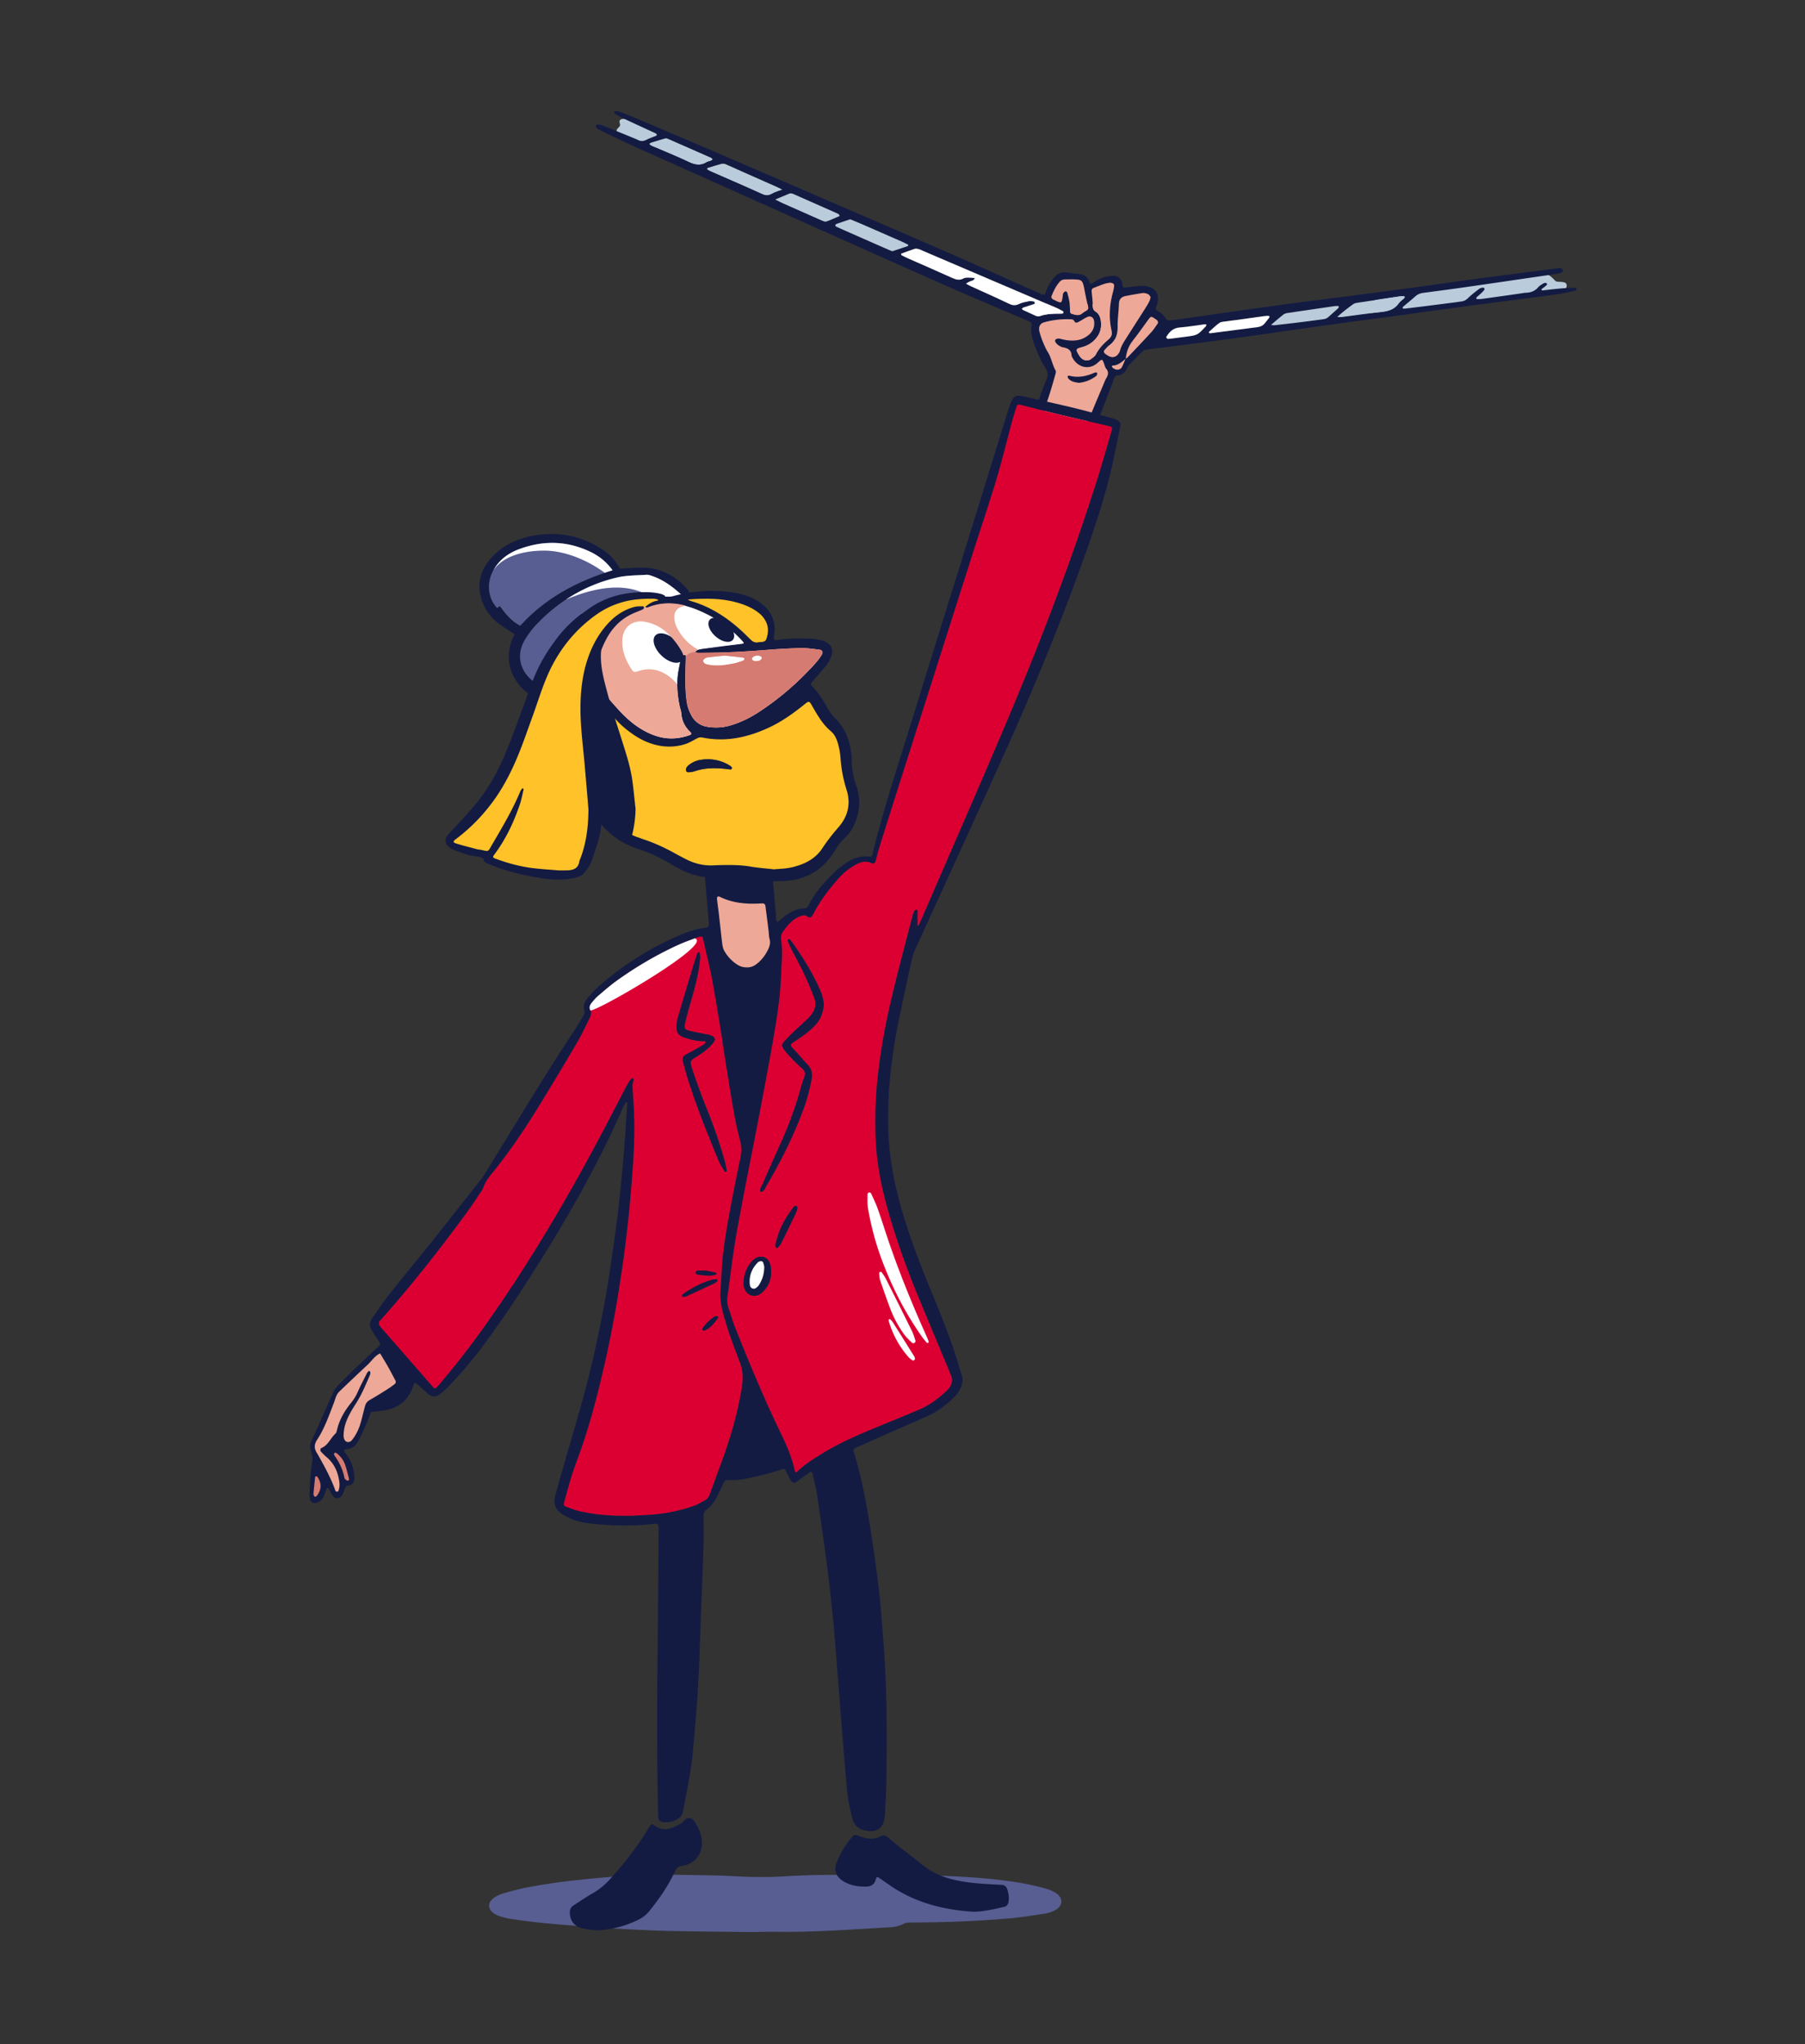 <svg width="764" height="865" viewBox="0 0 764 865" xmlns="http://www.w3.org/2000/svg" xmlns:xlink="http://www.w3.org/1999/xlink"><rect x="0" y="0" width="764" height="865" fill="#333333" stroke="none"/><defs><path id="a" d="M0 0h764v864H0z"/></defs><g fill="none" fill-rule="evenodd"><mask id="b" fill="#fff"><use xlink:href="#a"/></mask><g mask="url(#b)" fill-rule="nonzero"><path d="M264.27 50.283c.663.174 1.953.348 3.103.802 3.452 1.36 6.869 2.754 10.251 4.288 2.092.942 4.115 2.127 5.475 4.15.383.592.313 1.08-.384 1.29-1.604.418-2.929 1.917-4.812 1.464-1.22.767-2.406.314-3.661-.07-2.65-.767-5.404-1.22-7.915-2.44-1.673-.802-3.312-1.709-4.602-3.034-.976-1.011-1.011-1.813.209-2.894.663-.593.593-1.011.384-1.743-.349-1.22.174-1.778 1.952-1.813zM331.182 80.233c-1.639.628-3.103 1.011-4.393 1.778-1.43.837-2.615.872-4.184.175-7.148-3.278-14.366-6.38-21.583-9.519-.523-.244-1.046-.453-1.535-.767-.174-.105-.209-.384-.279-.593 0-.035.105-.174.175-.209 2.092-.628 4.184-1.325 6.311-1.848.593-.14 1.36.174 1.952.453 2.441 1.046 4.847 2.162 7.288 3.243 4.637 2.057 9.309 4.114 13.947 6.172.732.279 1.429.662 2.301 1.115z" fill="#BACCDB"/><path d="M281.983 58.476c.314.105.733.244 1.151.419 5.962 2.614 11.89 5.195 17.852 7.845.279.14.488.453.697.697-.209.174-.418.453-.662.558-.628.244-1.395.349-1.953.697-2.545 1.57-4.916 1.116-7.496-.104-4.603-2.197-9.345-4.115-14.052-6.137-.627-.279-1.29-.523-1.917-.837-.279-.14-.523-.418-.768-.662.21-.175.419-.454.663-.523 1.883-.593 3.766-1.151 5.648-1.709.21-.07.454-.14.837-.244z" fill="#BACCDB"/><path fill="#EDA898" d="M438.154 177.653l23.814 2.929 12.134-32.252-9.658-19.596-21.618-.279-4.428 9.066 6.625 19.769z"/><path d="M662.248 119.529c-.871-.244-1.813-.314-2.719-.314-.628 0-1.046-.174-1.465-.628-2.022-2.196-4.254-3.87-7.531-2.685-.628.245-1.395.105-2.057.279-.977.21-1.918.454-2.894.663h-.035c-.349 0-62.622 7.775-62.622 7.775l-3.243 9.484 70.921-9.484c3.103-.313 6.206-.627 9.309-1.046 1.116-.174 2.232-.627 2.929-1.673.558-.872.349-2.092-.593-2.371z" fill="#BACCDB"/><path d="M652.729 122.911c2.719-.314 5.439-.662 8.159-.872 1.952-.174 3.94-.209 5.892-.279.175 0 .558.279.525.349-.071.314-.211.802-.42.837-2.267.523-4.533 1.081-6.799 1.429-5.858.837-11.751 1.569-17.608 2.337-6.346.836-12.657 1.638-19.003 2.475-5.753.767-11.506 1.569-17.26 2.336-6.206.837-12.412 1.744-18.619 2.58-5.858.802-11.75 1.535-17.608 2.337-5.858.802-11.75 1.603-17.608 2.44-7.462 1.046-14.923 2.162-22.42 3.208-6.206.872-12.413 1.709-18.654 2.511-5.997.802-11.994 1.534-17.957 2.301-2.405.314-4.846.627-7.252.872-1.22.139-2.232.523-3.068 1.429-1.604 1.674-3.243 3.312-4.847 4.986-.384.419-.837.872-1.046 1.395-.837 2.022-2.197 3.208-4.463 3.347-.349.035-.802.488-.976.837-.349.732-.558 1.534-.837 2.301-1.988 5.195-3.975 10.426-6.032 15.586-.454 1.185-1.081 2.301-1.744 3.382-.383.628-1.046.907-1.813.663-.732-.21-1.185-1.046-.976-1.988.244-1.116.558-2.266 1.011-3.312 1.848-4.498 3.731-8.996 5.649-13.494.418-.976.767-1.953 1.29-2.859.837-1.395 1.15-2.685-.07-4.08-.418-.488-.558-1.255-.802-1.917-.837-2.267-.837-2.302-2.754-.558-3.731 3.417-9.031 1.917-11.053-2.929-.035-2.476-1.639-3.278-3.766-3.626-.558-.105-1.081-.419-1.569-.698-1.151-.697-1.988-1.987-1.534-2.44.767-.802 1.743-.523 2.615-.314 1.813.453 3.626.732 5.509.593 2.266-.14 4.323-.942 6.032-2.406 1.813-1.534 2.58-3.522 2.231-5.893-.279-1.639-1.569-2.336-3.068-1.569-1.255.628-2.406 1.43-3.626 2.057-.628.314-1.29.454-1.709-.453-.174-.349-.662-.697-1.011-.697-3.975-.21-7.88.174-11.715 1.255-1.534.418-2.267 1.604-2.127 3.138.035.453.139.906.279 1.36.348 1.116.662 2.231 1.115 3.312.663 1.604 1.325 3.243 2.232 4.707 1.569 2.476 1.918 5.44 3.382 7.95.174.314.035.907-.07 1.325-1.638 5.928-3.382 11.82-5.753 17.538-.418.977-.837 1.918-1.36 2.825-.488.836-1.325 1.115-2.057.836-.767-.313-1.011-.976-.662-2.057a1294.58 1294.58 0 013.731-10.878c.662-1.848 1.359-3.731 2.161-5.509.802-1.814.837-3.383-.313-5.196-2.197-3.417-3.801-7.182-5.056-11.053-.732-2.231-1.36-4.463-.837-6.834.209-.976-.209-1.534-1.081-1.883-3.103-1.325-6.171-2.649-9.31-3.974-24.407-10.251-48.535-21.2-72.733-31.974a85539.314 85539.314 0 00-82.427-36.855c-4.986-2.231-9.902-4.637-14.819-6.939-.732-.348-1.464-.697-2.161-1.115-.767-.454-1.813-.663-1.848-1.848 0-.663 1.115-.802 2.754-.175 4.428 1.744 8.822 3.557 13.25 5.37.662.279 1.29.523 1.918.837 1.115.558 2.161.488 3.312-.07 1.325-.697 2.789-1.15 4.184-1.743.174-.07.384-.314.349-.419-.035-.209-.175-.453-.384-.558-1.569-.767-3.173-1.464-4.742-2.196-3.382-1.57-6.764-3.103-10.111-4.707-.942-.454-1.779-1.046-2.65-1.64-.14-.104-.244-.452-.14-.627.07-.174.384-.348.558-.314.698.07 1.395.14 2.022.384 1.848.662 3.696 1.395 5.51 2.162 13.458 5.718 26.952 11.436 40.376 17.224 30.509 13.145 61.018 26.29 91.458 39.505 12.238 5.335 24.407 10.844 36.61 16.283 1.151.523 2.336 1.046 3.487 1.569 2.092.907 2.162.907 2.894-1.185.663-1.883 1.743-3.522 2.929-5.126 1.43-1.917 3.278-2.894 5.718-2.545 1.953.279 3.905.488 5.858.802 1.883.314 3.103 1.499 3.731 3.278.279.767.732.836 1.325.418 1.639-1.151 3.382-2.057 5.3-2.58 1.115-.279 2.266-.488 3.417-.488 2.092.034 3.207 1.011 3.765 2.963.07.21.035.454.105.698.314 1.499.279 1.429 1.953 1.22 2.196-.279 4.393-.523 6.589-.628 1.012-.034 2.093.21 3.069.558 2.441.837 3.521 2.476 3.487 5.056 0 .697-.14 1.395-.314 2.057-.175.767-.767 1.674-.558 2.267.209.592 1.29.871 1.883 1.394.767.663 1.604 1.36 2.127 2.232.488.837 1.011 1.185 1.917 1.081.454-.07.942-.07 1.395-.14 7.008-1.011 14.017-1.987 21.025-2.998 5.858-.837 11.716-1.674 17.573-2.476 5.998-.837 11.96-1.674 17.957-2.441 6.451-.836 12.901-1.638 19.352-2.475a6040.077 6040.077 0 0024.86-3.278c9.101-1.22 18.166-2.545 27.266-3.765 11.611-1.569 23.257-3.034 34.868-4.568.349-.035.732-.14 1.046 0 .383.174.907.453 1.011.802.07.279-.279.906-.593 1.046-.871.314-1.778.558-2.684.662-13.424 1.953-26.883 3.94-40.307 5.858-5.161.732-10.356 1.395-15.551 2.092-1.325.174-2.441.628-3.417 1.534-1.639 1.465-3.382 2.859-5.056 4.289-.174.139-.244.384-.349.593.279.104.558.314.802.279 4.15-.488 8.299-1.011 12.448-1.534 2.999-.384 5.997-.768 8.961-1.151.907-.105 1.848-.279 2.755-.384 1.22-.139 2.092-.697 2.963-1.569 1.395-1.359 2.999-2.545 4.568-3.765.418-.314 1.046-.419 1.604-.523.174-.035.453.139.558.313.104.14.104.489 0 .628-.349.453-.733.907-1.151 1.29-.662.628-1.395 1.221-2.057 1.848-.14.14-.14.419-.209.628.209.069.453.174.662.174.593 0 1.151-.035 1.744-.105 5.648-.767 11.262-1.569 16.91-2.371.454-.069.907-.209 1.36-.209 2.162-.035 4.08-.592 5.544-2.336.593-.697 1.43-1.15 2.231-1.639.349-.209.977-.279 1.256-.104.593.383.069.837-.209 1.081-.593.558-1.291 1.011-1.918 1.499.07.174.209.349.314.523zm-176.29 28.766c.209-.07.488-.105.627-.244 3.417-3.592 6.834-7.183 10.216-10.844 1.012-1.081 1.814-2.371 2.685-3.626.384-.558.14-1.116-.314-1.535-.348-.313-.732-.557-1.115-.802-1.186-.801-1.43-.767-2.267.314-2.266 3.069-4.428 6.207-6.799 9.205-1.778 2.267-2.685 4.777-2.964 7.601-1.673 1.395-3.277 2.894-5.648 2.964-.07 0-.209.384-.14.488.907 1.5 3.243 1.674 4.08.244.662-1.185 1.081-2.51 1.639-3.765zm-67.574-31.66c.768.418 1.36.767 1.988 1.046 2.65 1.22 5.3 2.406 7.915 3.591 2.754 1.256 5.509 2.476 8.194 3.801 1.429.697 2.719.941 4.254.174 1.324-.662 2.859-.906 4.323-1.22.628-.14 1.36.035 2.022.139.14.035.349.314.384.489.035.174-.105.523-.244.557-1.534.523-3.068.977-4.603 1.5-.244.069-.418.348-.627.523.139.174.279.383.453.488 1.778.837 3.591 1.639 5.37 2.475.662.314 1.29.349 1.987.105 2.197-.802 4.533-.941 6.869-.976.802 0 1.639 0 2.441-.035.174 0 .418-.209.453-.384.035-.174-.035-.523-.174-.627-1.012-.558-2.023-1.116-3.104-1.569-18.758-8.02-37.552-16.039-56.311-24.059-.523-.244-1.046-.523-1.603-.662-.558-.14-1.186-.279-1.674-.14-1.883.593-3.731 1.29-5.579 1.988-.105.035-.279.174-.279.174.07.209.14.488.314.593.802.418 1.639.837 2.476 1.22 6.276 2.755 12.552 5.474 18.758 8.299 1.674.767 3.208 1.22 4.917.278.488-.278 1.115-.313 1.708-.348 1.011 0 2.057.104 3.068.174-.348 1.22-1.534 1.151-2.405 1.569a30.44 30.44 0 01-1.291.837zm78.138 5.649c-.313-.384-.592-.977-1.046-1.151-.732-.314-1.569-.558-2.336-.488-2.406.314-4.777.802-7.182 1.255-1.813.349-2.79 1.29-2.86 3.312-.104 3.243-.592 6.451-.557 9.694.035 3.242-.837 5.892-3.522 7.88-.732.557-1.325 1.29-1.953 1.952-.453.523-.313 1.116.21 1.499.627.489 1.325.942 2.057 1.256 1.29.488 2.545.069 3.382-1.011.349-.454.697-.977.837-1.5.523-2.057 1.708-3.8 2.824-5.544 2.789-4.393 5.614-8.786 8.403-13.18a20.47 20.47 0 001.325-2.44c.244-.419.279-.907.418-1.534zm-17.329-6.033c-.348.07-1.29.175-2.161.454-1.535.523-3.034 1.15-4.568 1.708-.802.314-.976.872-.907 1.639.175 1.848.454 3.696.454 5.544 0 1.22.104 2.162 1.29 2.929 1.569 1.011 2.092 2.719 2.231 4.533.244 2.824-.662 5.265-2.615 7.287a11.11 11.11 0 01-5.335 3.138c-2.963.767-2.859.941-1.185 3.731.174.279.418.558.662.802 1.221 1.29 2.999 1.499 4.394.418.732-.558 1.534-1.185 1.952-1.952 1.29-2.546 3.243-4.498 5.37-6.346 1.151-1.011 1.534-2.197 1.185-3.731-1.22-5.439-.836-10.844.593-16.179.209-.767.384-1.569.488-2.371.175-1.046-.279-1.569-1.848-1.604zm-138.493-39.4c-.872-.453-1.569-.837-2.267-1.185-4.637-2.057-9.309-4.115-13.947-6.172-2.44-1.08-4.846-2.196-7.287-3.242-.628-.28-1.36-.593-1.953-.454-2.126.523-4.219 1.22-6.311 1.848-.069.035-.209.175-.174.21.07.209.14.488.279.592.488.28 1.011.523 1.534.767 7.183 3.173 14.4 6.276 21.583 9.519 1.569.697 2.72.663 4.184-.174 1.256-.663 2.72-1.081 4.359-1.709zm46.443 26.046c.314-.07.628-.139.976-.244 1.848-.593 3.731-1.22 5.579-1.848.14-.035.244-.244.314-.418.035-.035-.105-.209-.174-.244-.837-.419-1.639-.837-2.476-1.221a3550.665 3550.665 0 00-16.841-7.357c-1.708-.732-3.417-1.43-5.125-2.127l-5.544 1.883c-.105.035-.244.07-.314.14-.174.14-.488.383-.453.488.104.244.279.558.523.662 7.496 3.313 15.028 6.625 22.559 9.938.279.139.593.244.976.348zm75.907 11.925h-2.79c-.871 0-1.604.314-2.161.941-1.639 1.848-2.685 4.01-3.557 6.276-.105.245.105.663.314.907.209.244.558.384.872.558 3.172 1.604 3.207 1.569 3.626-1.848.035-.349.035-.732.209-1.011.209-.349.593-.663.941-.802.175-.07.698.314.767.558.384 1.429.768 2.894.977 4.358.174 1.255.104 2.545.244 3.801.035.279.314.732.523.767 1.534.418 3.103 1.116 4.602-.175.523-.453 1.151-.802 1.744-1.15.662-.419.906-.872.697-1.709a110.714 110.714 0 01-1.464-6.764c-.837-4.533-.977-4.672-5.544-4.707zM328.147 84.417c1.081.558 1.953 1.046 2.859 1.43a3054.967 3054.967 0 0015.516 6.869c.733.314 1.465.697 2.232.941.418.14.941.105 1.325-.035a131.084 131.084 0 005.091-2.127c.069-.035.209-.174.174-.209-.07-.209-.14-.453-.279-.593-.279-.209-.593-.348-.907-.488-5.927-2.615-11.82-5.23-17.747-7.845-.419-.174-.837-.383-1.29-.488-.314-.07-.698-.07-.977.035-1.882.767-3.8 1.569-5.997 2.51zm-46.164-25.941c-.384.105-.593.14-.837.21-1.883.557-3.766 1.115-5.649 1.708-.244.07-.453.348-.662.523.244.209.488.523.767.662.628.314 1.29.558 1.918.837 4.672 2.022 9.414 3.94 14.051 6.137 2.58 1.22 4.951 1.673 7.497.104.592-.348 1.325-.418 1.952-.697.244-.105.454-.349.663-.558-.244-.244-.419-.558-.698-.697a8806.717 8806.717 0 00-17.852-7.846c-.418-.139-.871-.278-1.15-.383zm284.03 75.662c.872 0 1.325.035 1.778 0 5.649-.732 11.263-1.569 16.911-2.161 2.999-.314 5.614-1.081 7.427-3.731.523-.732 1.36-1.256 2.022-1.883.175-.14.349-.349.419-.558.035-.139-.105-.453-.21-.453-.453-.035-.941-.105-1.359-.035-6.207.906-12.378 1.848-18.55 2.789-.558.07-1.185.244-1.604.558-2.301 1.639-4.567 3.278-6.834 5.474zm-28.033 3.348c.697.069 1.046.139 1.394.104 4.15-.488 8.264-.941 12.413-1.464 2.755-.349 5.509-.732 8.264-1.081.837-.105 1.534-.314 2.196-.907 1.36-1.255 2.79-2.44 4.15-3.696.209-.174.244-.558.348-.871-.209-.035-.453-.14-.662-.14-.453 0-.941.035-1.395.105-6.52.941-13.04 1.883-19.56 2.859-.663.105-1.395.314-1.918.697-1.744 1.36-3.347 2.79-5.23 4.394zm-25.663 3.521c5.963-.767 11.716-1.534 17.434-2.301 1.464-.209 3.138-.209 4.358-.907 1.221-.697 2.023-2.161 2.999-3.312.14-.174.244-.453.209-.628-.035-.139-.383-.209-.558-.244-.453 0-.941 0-1.394.07-4.01.558-8.055 1.116-12.064 1.674-1.5.209-2.999.348-4.498.592-.907.14-1.988.14-2.685.628-1.604 1.116-2.999 2.511-4.463 3.835-.07.035.07.419.174.489.209.139.488.104.488.104zm-17.155 2.336c1.953-.244 4.394-.558 6.8-.871 4.881-.663 4.881-.663 8.263-4.254.07-.07.175-.175.209-.279.07-.174.14-.384.175-.593-.209-.035-.454-.174-.663-.139-3.556.453-7.113 1.046-10.704 1.36-2.789.209-4.358 1.882-5.649 4.044-.069.105.21.523.419.697.174.105.488.035 1.15.035z" fill="#131B43"/><path d="M456.634 161.997c-1.708-.314-3.486-.453-4.602-2.092-.105-.174-.174-.488-.14-.662.07-.14.384-.349.523-.314 3.766 1.046 7.357.349 10.844-1.221.453-.209 1.011-.244 1.151.245.104.313-.175.941-.453 1.15-2.162 1.639-4.603 2.615-7.323 2.894z" fill="#131B43"/><path d="M408.866 120.017c.558-.349.942-.593 1.325-.802.872-.453 2.058-.383 2.406-1.569-1.011-.07-2.057-.174-3.068-.174-.558 0-1.22.07-1.709.349-1.743.941-3.242.488-4.916-.279-6.241-2.825-12.517-5.544-18.759-8.299-.836-.383-1.673-.767-2.475-1.22-.175-.105-.244-.384-.314-.593 0-.035.174-.139.279-.174 1.848-.663 3.696-1.395 5.579-1.988.488-.139 1.115 0 1.673.14.558.139 1.081.418 1.604.662 18.759 8.02 37.553 16.039 56.311 24.059 1.046.453 2.092 1.011 3.103 1.569.14.07.21.418.175.627-.035.175-.279.384-.454.384-.801.035-1.638.035-2.44.035-2.336.035-4.638.174-6.869.976-.732.244-1.325.209-1.988-.105-1.778-.836-3.591-1.638-5.369-2.475-.175-.105-.314-.314-.453-.488.209-.175.383-.419.627-.523 1.534-.523 3.069-.977 4.603-1.5.139-.034.279-.383.244-.557-.035-.175-.209-.489-.384-.489-.662-.104-1.394-.279-2.022-.139-1.465.314-2.999.558-4.324 1.22-1.569.767-2.824.523-4.253-.174-2.72-1.325-5.475-2.545-8.194-3.801-2.65-1.22-5.3-2.371-7.915-3.591-.698-.314-1.29-.662-2.023-1.081z" fill="#FFF"/><path d="M487.005 125.666c-.14.628-.175 1.081-.384 1.5a23.704 23.704 0 01-1.325 2.44c-2.789 4.394-5.613 8.787-8.403 13.18-1.116 1.744-2.266 3.487-2.824 5.544-.14.523-.488 1.046-.837 1.499-.837 1.116-2.127 1.535-3.382 1.012-.732-.279-1.43-.768-2.057-1.256-.488-.383-.663-.976-.209-1.499.627-.697 1.22-1.43 1.952-1.953 2.685-1.987 3.557-4.637 3.522-7.88-.035-3.242.453-6.45.558-9.693.069-1.987 1.046-2.964 2.859-3.312 2.371-.453 4.777-.907 7.182-1.255.733-.105 1.604.174 2.337.488.453.209.697.802 1.011 1.185z" fill="#EDA898"/><path d="M469.674 119.633c1.535.035 2.023.558 1.883 1.604a17.793 17.793 0 01-.488 2.371c-1.43 5.369-1.813 10.739-.593 16.178.349 1.534-.035 2.755-1.185 3.731-2.127 1.813-4.08 3.766-5.37 6.346-.383.767-1.22 1.395-1.952 1.952-1.395 1.081-3.173.837-4.394-.418-.244-.244-.453-.523-.662-.802-1.674-2.789-1.778-2.929 1.185-3.731 2.058-.558 3.871-1.604 5.335-3.138 1.953-2.057 2.859-4.463 2.615-7.287-.174-1.778-.697-3.522-2.231-4.533-1.221-.767-1.29-1.673-1.29-2.929-.035-1.848-.279-3.696-.454-5.544-.069-.767.105-1.359.907-1.638 1.534-.558 3.033-1.221 4.567-1.709.837-.279 1.779-.349 2.127-.453z" fill="#EDA898"/><path d="M377.625 106.278c-.349-.14-.697-.244-1.011-.384-7.532-3.312-15.028-6.59-22.559-9.937-.245-.104-.419-.418-.524-.662-.034-.105.279-.314.454-.489.069-.07.209-.104.314-.139l5.543-1.883a314.75 314.75 0 015.126 2.127c5.614 2.44 11.227 4.916 16.841 7.357.837.384 1.674.802 2.476 1.22.104.035.209.21.174.245-.07.139-.174.348-.314.418a346.538 346.538 0 01-5.579 1.848c-.313.139-.662.209-.941.279z" fill="#BACCDB"/><path d="M453.532 118.203c4.567.035 4.707.174 5.544 4.742.418 2.266.906 4.533 1.464 6.764.209.837-.035 1.29-.697 1.709-.593.383-1.221.697-1.744 1.151-1.499 1.324-3.068.592-4.602.174-.244-.07-.523-.488-.523-.767-.105-1.255-.035-2.546-.244-3.801-.21-1.464-.593-2.929-.977-4.358-.069-.244-.592-.628-.767-.558-.383.139-.732.453-.941.802-.175.279-.175.662-.209 1.011-.419 3.417-.454 3.417-3.627 1.848-.313-.139-.662-.279-.871-.558-.209-.244-.384-.662-.314-.906.872-2.267 1.918-4.463 3.556-6.277.558-.627 1.29-.941 2.162-.941.942-.035 1.883-.035 2.79-.035z" fill="#EDA898"/><path d="M328.147 84.418c2.197-.907 4.079-1.709 5.997-2.51.279-.105.663-.105.976-.036.454.105.872.28 1.291.488 5.927 2.615 11.82 5.23 17.747 7.846.314.14.628.279.907.488.174.14.209.383.279.593 0 .034-.105.174-.175.209-1.708.732-3.382 1.464-5.09 2.127-.384.14-.942.174-1.325.035-.767-.245-1.5-.628-2.232-.942-5.16-2.301-10.356-4.567-15.516-6.869-.906-.418-1.743-.906-2.859-1.43zM566.013 134.138c2.301-2.197 4.533-3.801 6.764-5.44.454-.314 1.046-.488 1.604-.558 6.172-.941 12.378-1.882 18.55-2.789.453-.07.906-.035 1.36.035.104 0 .244.314.209.453-.07.209-.244.384-.418.558-.663.628-1.535 1.151-2.023 1.883-1.813 2.65-4.393 3.382-7.427 3.731-5.648.592-11.262 1.429-16.91 2.161-.384 0-.837-.034-1.709-.034zM537.981 137.485c1.883-1.604 3.487-3.034 5.195-4.359.523-.418 1.255-.592 1.918-.697 6.52-.976 13.04-1.918 19.561-2.859.453-.07.906-.105 1.394-.105.209 0 .454.105.663.14-.105.279-.14.662-.349.871-1.36 1.256-2.789 2.441-4.149 3.696-.628.593-1.36.802-2.197.907-2.754.349-5.509.732-8.263 1.081-4.115.523-8.264.976-12.413 1.464-.314 0-.663-.069-1.36-.139z" fill="#BACCDB"/><path d="M512.317 141.006s-.279.035-.453-.07c-.139-.07-.244-.453-.174-.488 1.464-1.29 2.859-2.685 4.463-3.835.697-.488 1.778-.488 2.685-.628 1.499-.244 2.998-.383 4.497-.593 4.01-.558 8.055-1.115 12.065-1.673.453-.07.941-.07 1.394-.07.209 0 .523.105.558.244.035.174-.07.453-.209.628-.976 1.15-1.778 2.615-2.999 3.312-1.22.697-2.859.697-4.358.907-5.753.732-11.506 1.499-17.469 2.266z" fill="#FFF"/><path d="M476.509 151.746c.279-2.789 1.15-5.334 2.963-7.601 2.371-2.998 4.533-6.136 6.8-9.205.802-1.081 1.046-1.115 2.266-.313.384.244.767.523 1.116.801.453.419.697.977.314 1.535-.872 1.22-1.674 2.51-2.685 3.626-3.348 3.661-6.799 7.252-10.216 10.844-.14.139-.419.174-.628.244l.07.069z" fill="#EDA898"/><path d="M495.163 143.342c-.698 0-.977.105-1.116-.034-.209-.175-.488-.593-.418-.698 1.29-2.162 2.859-3.8 5.648-4.044 3.591-.279 7.148-.907 10.704-1.36.21-.035.454.104.663.139-.07.209-.105.384-.174.593-.035.105-.14.174-.21.279-3.382 3.591-3.347 3.591-8.263 4.254-2.441.314-4.847.627-6.834.871z" fill="#FFF"/><path d="M476.439 151.676c-.523 1.255-.976 2.58-1.639 3.766-.837 1.43-3.173 1.22-4.079-.244-.07-.105.069-.488.139-.488 2.371-.035 3.975-1.569 5.649-2.964l-.07-.07z" fill="#EDA898"/><path d="M270.651 793.308c2.894-.139 5.823-.174 8.717-.139 8.368.104 16.736.209 25.069.418 2.72.07 5.475.209 8.194.349 6.555.348 13.145.348 19.7-.035 7.88-.488 15.795-.663 23.675-.628 2.546 0 5.126-.035 7.671-.104 12.099-.279 24.198.069 36.262.557 11.088.454 22.141 1.221 33.02 3.139 3.173.557 6.346 1.324 9.449 2.161a16.992 16.992 0 014.533 1.953c3.347 2.127 2.964 5.718-.732 7.461a14.143 14.143 0 01-4.01 1.256c-4.916.732-9.833 1.534-14.749 1.987-13.912 1.186-27.824 1.744-41.806 1.744-1.186 0-2.267.104-3.278.627-1.883 1.011-3.975 1.325-6.136 1.43-15.9.906-31.8 2.127-47.769 1.883-3.556-.07-7.113.139-10.669.104-9.659-.07-19.352-.209-29.01-.348-5.126-.07-10.251-.21-15.342-.454a724.12 724.12 0 01-19.56-1.081c-7.915-.558-15.865-1.15-23.78-1.917-4.812-.454-9.554-1.151-14.331-1.813-1.255-.175-2.475-.558-3.661-.907-.802-.244-1.604-.523-2.301-.907-3.626-1.917-3.731-5.299-.174-7.426a14.595 14.595 0 013.8-1.604c3.243-.907 6.521-1.848 9.833-2.441 5.718-1.046 11.471-1.987 17.224-2.65 10.042-1.151 20.084-2.092 30.161-2.615z" fill="#585E92"/><path d="M264.898 466.356c-.453.837-.941 1.673-1.325 2.545-9.798 22.35-21.722 43.55-34.658 64.226-8.09 12.901-16.423 25.628-25.593 37.796-4.324 5.753-9.066 11.158-14.052 16.318a23.28 23.28 0 01-3.312 2.825c-1.569 1.115-3.173 1.046-4.672-.245-1.674-1.429-3.313-2.893-4.951-4.323-.628-.523-1.012-.418-1.256.383-1.813 6.067-5.857 9.659-12.029 10.809-.488.105-.976.175-1.43.21-1.534.209-3.103.418-4.637.592-.558 1.465-1.046 2.999-1.674 4.429-1.115 2.545-2.266 5.125-3.556 7.601-1.046 2.022-2.58 3.486-5.091 3.661-.976.069-1.185.732-.558 1.534 2.058 2.51 3.278 5.404 3.731 8.612.105.837.209 1.709.14 2.545-.14 1.291-.767 2.441-2.162 2.581-1.43.139-1.743.906-2.057 2.057-.244.906-.732 1.813-1.29 2.58-.872 1.186-2.546 1.186-3.452 0-.732-.976-1.221-2.092-1.848-3.138-.105-.174-.349-.453-.453-.418-.21.034-.419.278-.489.488-.453 1.115-.767 2.301-1.325 3.382-.627 1.22-1.603 2.127-2.998 2.475-1.395.314-2.441-.313-2.72-1.708-.104-.593-.209-1.22-.174-1.813.139-2.929.244-5.823.488-8.752.174-2.162.628-4.323.767-6.52.07-1.046-.349-2.127-.662-3.138-.419-1.325-.523-2.546.069-3.87 3.138-6.974 6.242-14.017 9.415-20.991a10.106 10.106 0 011.813-2.685 283.757 283.757 0 017.252-7.217c2.999-2.859 6.032-5.683 9.031-8.508 2.336-2.196 1.987-2.022.523-4.149a50.28 50.28 0 01-2.371-3.661c-1.011-1.743-1.011-3.452.174-5.126 2.267-3.173 4.393-6.45 6.799-9.484 6.137-7.74 12.413-15.341 18.585-23.047 6.834-8.577 13.598-17.19 20.397-25.802.523-.662 1.046-1.325 1.499-2.057 12.727-20.607 25.175-41.423 38.494-61.646 1.22-1.813 2.301-3.731 3.452-5.579.558-.871.872-1.673.558-2.754-.558-1.953.174-3.626 1.395-5.056 1.499-1.743 3.033-3.521 4.776-5.021 10.426-9.1 22.002-16.457 34.798-21.827 3.382-1.395 6.834-2.545 10.495-2.964.872-.104 1.325-.523 1.256-1.429-.07-1.22-.14-2.441-.245-3.661-.871-10.321-1.778-20.607-2.649-30.928-.035-.244-.035-.488-.035-.732-.105-5.892-.314-4.846 5.09-5.509 3.731-.453 7.532-.07 11.297 0 2.79.07 5.579.279 8.369.384 2.649.104 3.347.767 3.626 3.486.244 2.302.453 4.603.662 6.904.593 6.555 1.151 13.11 1.744 19.63.174 1.814.244 3.662.523 5.44.209 1.36-.349 2.859.662 4.079a105.246 105.246 0 013.068-2.475c2.476-1.883 5.161-3.243 8.334-3.348.871-.034 1.29-.453 1.673-1.15 2.825-5.649 7.009-10.216 11.472-14.54 1.464-1.429 3.208-2.615 4.916-3.766 2.685-1.813 5.649-2.789 8.961-2.475 1.395.139 1.604-.07 1.848-1.116 4.777-19.526 11.123-38.563 17.05-57.741 8.961-29.079 18.062-58.089 27.092-87.168 4.463-14.401 8.892-28.836 13.389-43.236a28.468 28.468 0 011.43-3.731c.767-1.569 1.813-2.127 3.522-1.917 1.22.174 2.405.418 3.591.697 10.425 2.406 20.92 4.533 31.172 7.636 1.743.523 3.556.837 5.264 1.464 2.337.872 2.65 1.534 2.197 3.871-.593 3.103-1.29 6.171-1.918 9.274-3.103 16.074-8.263 31.555-13.772 46.897-9.868 27.511-21.06 54.498-33.055 81.137-12.482 27.754-25.209 55.369-37.831 83.089-.662 1.43-1.22 2.929-1.534 4.463-1.953 8.926-3.87 17.817-5.718 26.778-1.709 8.368-2.894 16.772-3.661 25.279-.523 5.823-.628 11.681-.593 17.504.07 12.029 2.162 23.744 5.439 35.251 3.522 12.447 8.194 24.442 13.11 36.366 4.045 9.798 7.985 19.596 11.088 29.742.419 1.395.732 2.86 1.256 4.184 1.22 2.929.278 5.544-1.291 7.95-.836 1.325-1.987 2.476-3.173 3.522-2.998 2.685-6.311 5.021-10.006 6.66-6.102 2.719-12.274 5.369-18.376 8.054-3.8 1.674-7.566 3.347-11.332 5.056-1.464.662-1.569.976-1.081 2.58 3.383 11.088 5.37 22.489 7.148 33.891 1.256 8.159 2.441 16.388 3.382 24.582.802 6.903 1.221 13.807 1.779 20.746 1.569 19.7 1.569 39.435 1.29 59.135-.07 4.986-.349 9.972-.663 14.958-.348 5.196-3.382 7.357-8.438 6.207-2.719-.628-4.532-2.162-5.265-4.951-1.08-4.115-1.952-8.299-2.336-12.553-.871-9.449-1.604-18.933-2.371-28.382-.662-8.264-1.255-16.492-1.917-24.756-.523-6.66-1.012-13.354-1.709-20.014-.767-7.636-1.604-15.237-2.615-22.838a1598.949 1598.949 0 00-4.045-28.556c-.453-2.999-1.255-5.928-1.917-8.892-.175-.767-.663-.941-1.36-.453-1.778 1.255-3.522 2.58-5.335 3.836-1.011.697-1.778.592-2.441-.489-.767-1.22-1.394-2.58-2.057-3.87-.593-1.116-.732-1.255-1.987-.802-4.707 1.639-9.589 2.755-14.435 3.801-2.162.453-4.324.732-6.521.697-3.138-.035-2.859-.279-4.253 2.824-.558 1.221-1.151 2.406-1.744 3.626-1.185 2.302-2.545 4.464-4.672 5.998-1.011.732-1.36 1.604-1.325 2.789.035 4.637.105 9.275-.035 13.877-.314 9.624-.732 19.212-1.116 28.836l-.104 3.277c-.314 8.647-.523 17.295-1.046 25.907-.558 9.1-1.325 18.201-2.162 27.301-.802 8.717-2.615 17.294-4.254 25.907-.244 1.29-.941 2.196-2.022 2.894-1.918 1.22-3.975 1.778-6.276 1.499-1.534-.209-2.127-.837-2.197-2.371v-.349c-.453-20.467-.523-40.934-.314-61.367.244-19.49.349-38.981.523-58.472 0-.732 0-1.465-.035-2.197-.069-1.325-.488-1.639-1.882-1.464-9.24 1.046-18.48.871-27.685-.244-3.138-.384-6.207-1.186-9.066-2.65a34.896 34.896 0 01-1.918-1.081c-2.789-1.744-4.009-4.184-3.277-7.427.523-2.266 1.185-4.463 1.813-6.695 5.23-18.619 11.123-37.064 15.237-55.997 2.441-11.192 4.638-22.385 6.276-33.717 1.186-8.054 2.406-16.143 3.348-24.233 1.011-8.472 1.778-16.945 2.51-25.453.593-6.904.941-13.842 1.395-20.746a3.002 3.002 0 01-.593-.174zM388.364 391.6c.139 0 .314.035.453.035.488-1.081 1.011-2.162 1.499-3.278 11.89-27.475 23.885-54.916 35.6-82.461 14.365-33.857 27.51-68.166 38.598-103.243 2.162-6.834 4.08-13.773 6.102-20.642.279-.976.07-1.359-.837-1.603-.453-.14-.941-.245-1.429-.349-6.521-1.534-13.041-2.999-19.526-4.568-5.683-1.36-11.332-2.789-16.981-4.219-.732-.174-1.22.035-1.464.698-.662 1.952-1.29 3.94-1.813 5.927-2.266 8.333-4.289 16.736-6.764 25-3.173 10.6-6.765 21.095-10.112 31.625-10.704 33.612-21.409 67.259-32.113 100.871-2.475 7.776-4.951 15.551-7.357 23.327-.593 1.848-.976 3.766-1.534 5.648-.244.837-.941 1.29-1.674.907-2.65-1.325-4.986-.418-7.252.906-2.545 1.465-4.847 3.313-6.764 5.51-3.94 4.497-7.636 9.17-10.391 14.504-.209.419-.453.872-.732 1.256-.453.662-1.046 1.115-1.813.523-1.395-1.081-2.755-.593-4.115.069-2.824 1.395-4.742 3.731-6.52 6.242-.697.976-.837 1.952-.732 3.103.209 2.057.418 4.114.418 6.171 0 2.197-.279 4.359-.313 6.556-.175 8.437-1.256 16.771-2.65 25.034-2.023 11.995-4.289 23.954-6.555 35.914-3.173 16.632-6.59 33.194-9.589 49.825-1.639 9.101-2.685 18.306-3.975 27.441-.244 1.848-.139 3.626.488 5.405.976 2.615 1.674 5.334 2.72 7.949 5.718 14.366 11.611 28.627 18.305 42.608 2.79 5.823 5.649 11.611 6.939 18.027.139.628.558.767 1.011.349 3.243-3.173 7.078-5.544 10.914-7.88 7.392-4.533 15.341-7.915 23.361-11.193 5.753-2.371 11.471-4.707 17.189-7.113 4.429-1.883 8.229-4.707 11.716-7.984 2.127-1.988 3.068-4.359 1.604-7.218-.209-.418-.349-.907-.523-1.36-4.184-10.007-8.368-19.979-12.518-29.986-5.299-12.831-10.076-25.837-13.737-39.261-2.546-9.309-4.394-18.723-4.812-28.382-.349-8.159-.174-16.283.628-24.442a244.927 244.927 0 014.114-26.674c3.068-14.644 7.113-29.079 10.809-43.584.209-.802.558-1.604.941-2.371.14-.244.593-.314.942-.383.069 0 .313.383.313.592-.069 2.058-.069 4.115-.069 6.172zM268.28 641.286c2.545-.174 5.091-.279 7.636-.488 6.102-.488 12.029-1.674 17.817-3.731 1.709-.593 3.278-1.569 4.847-2.476.976-.558 1.499-1.499 1.918-2.58 1.638-4.568 3.347-9.135 5.021-13.703 3.8-10.425 6.903-21.025 8.577-32.043.523-3.417.314-6.66-.976-10.007-2.615-6.799-5.161-13.633-7.078-20.711-.767-2.824-1.29-5.719-1.116-8.647.174-3.173.383-6.311.558-9.484.453-8.403 1.917-16.667 3.417-24.931 1.429-7.775 3.033-15.516 4.602-23.256.454-2.197.384-4.254-.174-6.451-1.011-3.87-1.918-7.81-2.615-11.75-1.255-7.078-2.406-14.156-3.522-21.234-.837-5.161-1.534-10.356-2.371-15.516-1.081-6.73-2.196-13.459-3.452-20.154-.871-4.532-1.987-9.03-2.998-13.528-.314-1.395-.663-2.825-.977-4.219-1.673-.384-2.998.627-4.428 1.115-2.057.733-4.114 1.535-6.102 2.441-9.1 4.184-17.677 9.24-25.801 15.063-2.755 1.987-5.335 4.254-7.915 6.45-1.012.872-1.883 1.918-2.72 2.964-.697.872-1.116 1.848-.488 3.034.627 1.22.139 2.405-.419 3.486-1.673 3.383-3.277 6.8-5.16 10.042-4.916 8.403-9.937 16.737-15.028 25.07-6.032 9.867-12.378 19.526-19.595 28.591-1.953 2.476-4.15 4.742-5.126 7.845-.209.663-.697 1.291-1.081 1.883-1.743 2.615-3.452 5.3-5.335 7.845-11.785 16.144-24.093 31.834-37.447 46.723-.07.105-.209.174-.209.279-.035.453-.21 1.011 0 1.325.418.732 1.011 1.36 1.569 1.987a7560.82 7560.82 0 0115.864 18.131c1.848 2.092 3.661 4.219 5.509 6.346.349.419.837.523 1.256.07.348-.349.662-.697.976-1.081 6.973-8.124 13.529-16.632 19.735-25.349 18.48-26.046 34.693-53.521 49.581-81.729 3.313-6.241 6.521-12.517 9.798-18.794.628-1.185 1.29-2.336 2.057-3.451.21-.314.733-.384 1.151-.593.07.349.314.732.209 1.011-.662 1.534-.453 3.068-.348 4.672.279 4.254.523 8.508.627 12.762.175 9.379-.523 18.724-1.29 28.068a552.203 552.203 0 01-3.696 33.02c-1.987 13.842-4.393 27.649-7.531 41.283-3.173 13.877-6.73 27.684-11.751 41.039-2.196 5.823-3.835 11.785-5.439 17.782-.244.872-.07 1.43.767 1.709 1.848.627 3.626 1.429 5.509 1.848 7.636 1.848 15.377 2.266 23.187 2.022zm-124.581-13.041c-.035-.418-.035-.662-.07-.906-.523-4.254-2.057-7.985-5.439-10.809-.942-.767-1.779-1.639-2.546-2.545-.174-.21 0-1.186.209-1.256 2.964-1.115 3.94-4.184 6.067-6.101.384-.349.558-1.046.698-1.639 1.011-4.359 3.277-8.124 6.032-11.541 1.185-1.43 2.057-2.929 2.789-4.638 1.151-2.684 2.546-5.265 3.87-7.845.14-.314.454-.558.698-.802.07-.07.314-.139.348-.104.14.174.349.383.349.557.035.349.035.768-.104 1.081-1.779 4.115-3.452 8.299-5.928 12.099-1.778 2.755-3.487 5.579-4.498 8.717-.488 1.465-.697 3.069-.767 4.638-.07 1.708.663 2.824 1.604 2.963 1.325.21 1.953-.836 2.58-1.673 1.604-2.197 2.615-4.673 3.278-7.288.558-2.127 1.046-4.253 1.639-6.345.313-1.081.906-1.883 1.987-2.476 2.545-1.43 5.021-2.999 7.496-4.568a44.357 44.357 0 002.964-2.092c.523-.418.698-.976.349-1.604-.976-1.813-1.918-3.661-2.929-5.474-1.151-1.987-2.336-3.94-3.522-5.927-2.301 1.011-3.521 3.173-5.265 4.777a908.477 908.477 0 00-11.924 11.297c-.523.488-.977 1.08-1.255 1.743-.454.976-.733 2.057-1.116 3.103-2.057 5.335-3.94 10.774-7.078 15.586-1.36 2.092-1.29 3.696-.105 5.614l.732 1.255c2.476 4.463 4.951 8.961 6.765 13.738.209.592.348 1.638 1.325 1.325.348-.105.488-1.012.627-1.569.14-.454.105-.977.14-1.291zm171.966-218.967c1.569.139 2.929-.244 4.184-1.116 2.267-1.569 3.836-3.661 5.091-6.067.802-1.569 1.255-3.103.767-4.881-.279-1.046-.244-2.162-.384-3.243-.453-3.487-.906-6.974-1.325-10.46-.104-.837-.523-1.325-1.429-1.256-.349.035-.732.035-1.081.035-5.753.314-11.367-.209-16.667-2.754-.976-.454-1.429-.14-1.325.871.209 2.058.558 4.08.767 6.137.489 4.219.907 8.438 1.43 12.657.139 1.046.349 2.197.872 3.103a16.509 16.509 0 004.811 5.37c1.29.941 2.72 1.639 4.289 1.604zM141.781 614.647c-.14.175-.349.349-.384.523-.035.209.07.488.175.663 2.022 2.789 3.486 5.823 4.184 9.24.035.244.104.523.244.662.349.314.767.732 1.15.732.663 0 .593-.662.489-1.081-.489-1.883-.942-3.765-1.569-5.613-.698-1.988-1.953-3.627-3.627-4.917-.174-.104-.453-.139-.662-.209zm-9.031 16.667c0 .523-.07.906.035 1.255.07.279.314.732.523.767.279.035.697-.174.872-.418 1.987-2.79 2.022-5.196.209-7.95-.105-.174-.384-.279-.593-.279-.139 0-.348.244-.383.418-.279 2.092-.488 4.254-.663 6.207z" fill="#131B43"/><path d="M252.451 816.774c-2.162-.314-4.359-.419-6.451-1.011-3.138-.872-4.812-3.417-4.812-6.52 0-1.325.454-2.337 1.604-3.069 2.581-1.604 5.056-3.382 7.706-4.881 3.138-1.744 5.753-3.94 8.124-6.625 5.928-6.625 11.402-13.598 15.97-21.269.174-.314.348-.628.592-.942.384-.523.837-.871 1.5-.348 3.974 3.207 7.74 1.708 11.436-.558.802-.488 1.465-1.29 2.232-1.883.767-.593 1.952-.523 2.719.105.384.313.733.662.977 1.08 1.917 2.894 3.173 5.998 3.033 9.554-.209 4.463-3.138 7.985-7.601 8.926-.349.07-.697.14-1.081.209-1.151.175-2.022.733-2.476 1.883-.313.802-.767 1.534-1.15 2.267-2.755 5.474-6.276 10.39-10.112 15.132-1.429 1.743-3.208 2.929-5.265 3.836-5.369 2.51-10.983 3.87-16.945 4.114zM412.038 808.893c-12.762-.802-24.896-3.87-35.6-11.332a345.496 345.496 0 00-4.498-3.103c-.453-.313-.907-.314-1.116.314-.07.244-.139.453-.209.697-.628 2.058-2.057 2.755-4.149 2.79-3.243.035-6.311-.453-9.135-2.057-3.452-1.988-4.603-4.707-3.139-8.299 1.535-3.835 3.731-7.357 6.381-10.565.698-.836 1.534-1.115 2.58-.662.663.279 1.395.453 2.058.697 2.51.837 5.055.872 7.426-.348 1.29-.663 2.232-.489 3.278.453 4.533 4.044 9.588 7.496 14.261 11.367 5.997 4.986 13.075 6.799 20.467 7.705 4.323.523 8.717.733 13.075.942 1.604.07 2.336.767 2.755 2.301.453 1.569.662 3.103.453 4.672-.174 1.151-.697 2.127-1.953 2.371-4.219.942-8.472 1.988-12.935 2.057z" fill="#131B43"/><path d="M388.363 391.601v-6.172c0-.209-.245-.593-.314-.593-.349.07-.802.14-.942.384-.383.732-.732 1.534-.941 2.371-3.696 14.505-7.706 28.94-10.809 43.584-1.848 8.822-3.243 17.713-4.114 26.674-.802 8.159-.977 16.283-.628 24.442.418 9.658 2.266 19.072 4.812 28.382 3.661 13.389 8.438 26.43 13.738 39.261 4.149 10.007 8.333 19.979 12.517 29.986.174.453.314.941.523 1.36 1.499 2.859.523 5.23-1.604 7.217-3.487 3.278-7.287 6.137-11.715 7.985-5.719 2.406-11.472 4.742-17.19 7.113-7.985 3.277-15.935 6.66-23.361 11.192-3.836 2.336-7.671 4.707-10.914 7.88-.453.454-.872.279-1.011-.348-1.29-6.381-4.149-12.204-6.939-18.027-6.659-13.947-12.587-28.242-18.305-42.608-1.046-2.58-1.743-5.3-2.72-7.95-.662-1.778-.767-3.556-.488-5.404 1.29-9.17 2.336-18.375 3.975-27.441 2.999-16.632 6.416-33.194 9.589-49.825 2.266-11.96 4.532-23.919 6.555-35.914 1.394-8.264 2.44-16.632 2.65-25.035.034-2.196.348-4.393.313-6.555 0-2.057-.209-4.114-.418-6.171-.105-1.151.035-2.127.732-3.104 1.778-2.51 3.661-4.846 6.52-6.241 1.36-.662 2.685-1.151 4.115-.07.767.593 1.36.14 1.813-.523.279-.418.523-.836.732-1.255 2.79-5.335 6.451-10.007 10.391-14.505 1.917-2.196 4.219-4.044 6.764-5.509 2.266-1.325 4.602-2.231 7.252-.906.733.383 1.43-.07 1.674-.907.523-1.883.941-3.766 1.534-5.648a6150.238 6150.238 0 017.357-23.327c10.705-33.612 21.409-67.259 32.113-100.871 3.347-10.565 6.939-21.025 10.112-31.625 2.475-8.264 4.498-16.667 6.764-25 .558-1.988 1.186-3.975 1.813-5.928.209-.662.732-.871 1.465-.697 5.648 1.43 11.331 2.859 16.98 4.219 6.52 1.569 13.04 3.033 19.526 4.568.488.104.941.209 1.429.348.942.244 1.151.628.837 1.604-2.022 6.904-3.94 13.808-6.102 20.642-11.087 35.076-24.267 69.386-38.598 103.242-11.681 27.546-23.71 54.986-35.6 82.462-.488 1.116-1.011 2.197-1.499 3.277-.07-.034-.244-.034-.383-.034zm-39.68 33.507c-.104-1.778-.592-3.905-1.464-5.927-3.208-7.532-7.601-14.4-12.343-21.025-.209-.279-.523-.488-.802-.733-.07-.069-.314-.104-.314-.069-.139.174-.383.453-.314.592.314.907.628 1.814 1.081 2.685 1.918 3.801 3.975 7.532 5.823 11.367 1.569 3.278 2.894 6.695 4.254 10.077 1.15 2.894.383 5.509-1.569 7.81a17.528 17.528 0 01-1.778 1.813c-1.848 1.744-3.766 3.452-5.614 5.23a68.286 68.286 0 00-3.801 3.94c-1.011 1.116-1.046 1.709-.174 2.894a28.818 28.818 0 002.789 3.383c1.604 1.673 3.243 3.312 4.952 4.846 1.22 1.081 1.743 2.127 1.046 3.801-.837 2.022-1.36 4.149-1.953 6.241-2.266 7.845-5.125 15.446-8.542 22.873-2.441 5.3-4.777 10.635-7.079 16.004-.453 1.046-1.394 2.022-.941 3.382 1.639-.069 1.918-1.604 2.51-2.615 5.963-10.042 11.193-20.467 15.307-31.45 1.639-4.324 2.859-8.752 3.731-13.32.453-2.475.14-4.532-1.639-6.38-1.848-1.953-3.556-4.01-5.369-5.963-2.336-2.475-2.371-2.44.348-4.219 2.86-1.883 5.614-3.835 8.02-6.311 2.266-2.406 3.522-5.23 3.835-8.926zm-22.315 113.11c.035-1.464-.104-2.894-.802-4.253-1.116-2.267-3.626-2.616-5.3-1.814a6.622 6.622 0 00-2.022 1.535c-2.301 2.545-3.382 5.613-3.556 8.995-.035.733.104 1.465.279 2.162.801 2.999 4.009 4.393 6.624 2.755 1.081-.698 2.058-1.709 2.79-2.79 1.394-1.987 1.987-4.219 1.987-6.59zm1.778-11.506c.07.523.105.767.14.976.035.105.104.279.174.314.209.035.523.105.628-.035.488-.523 1.046-1.046 1.36-1.673 2.127-4.219 4.184-8.473 6.241-12.727.349-.767.593-1.604.767-2.406.07-.279-.209-.732-.453-.872-.244-.139-.802-.034-.942.175-3.033 3.975-5.648 8.194-7.043 13.04-.279 1.151-.628 2.302-.872 3.208z" fill="#DC0032"/><path d="M268.279 641.287c-7.81.209-15.586-.175-23.222-1.953-1.883-.453-3.696-1.22-5.509-1.848-.837-.279-1.011-.872-.767-1.708 1.604-5.998 3.243-11.96 5.439-17.783 5.021-13.354 8.578-27.127 11.751-41.039 3.103-13.633 5.544-27.44 7.531-41.283a548.874 548.874 0 003.696-33.019c.767-9.345 1.43-18.689 1.29-28.069-.07-4.254-.349-8.507-.627-12.761-.105-1.604-.314-3.138.348-4.672.105-.245-.139-.663-.209-1.012-.384.175-.941.279-1.151.593a43.2 43.2 0 00-2.057 3.452c-3.277 6.241-6.485 12.552-9.798 18.794-14.923 28.242-31.101 55.683-49.581 81.729-6.207 8.752-12.762 17.225-19.735 25.349-.314.383-.628.732-.976 1.081-.419.418-.907.313-1.256-.07a476.778 476.778 0 01-5.509-6.346 7344.796 7344.796 0 01-15.864-18.131c-.558-.628-1.151-1.29-1.569-1.988-.21-.348-.035-.871 0-1.325 0-.104.139-.209.209-.279 13.319-14.888 25.662-30.578 37.447-46.722 1.848-2.545 3.557-5.23 5.335-7.845.419-.593.872-1.22 1.081-1.883.976-3.103 3.173-5.37 5.126-7.845 7.217-9.066 13.563-18.724 19.595-28.591 5.056-8.299 10.112-16.667 15.028-25.07 1.918-3.243 3.487-6.695 5.16-10.042.523-1.081 1.046-2.301.419-3.487-.628-1.185-.209-2.162.488-3.033.837-1.046 1.708-2.092 2.72-2.964 2.58-2.197 5.16-4.463 7.915-6.45a153.907 153.907 0 0125.801-15.063c1.988-.907 4.01-1.744 6.102-2.441 1.43-.488 2.79-1.499 4.428-1.116.314 1.395.663 2.825.977 4.219 1.011 4.498 2.162 8.996 2.998 13.529 1.256 6.694 2.336 13.424 3.452 20.153.837 5.161 1.569 10.356 2.371 15.516 1.151 7.078 2.267 14.191 3.522 21.235.697 3.94 1.604 7.88 2.615 11.75.593 2.197.627 4.254.174 6.45-1.569 7.741-3.173 15.482-4.602 23.257-1.5 8.264-2.964 16.527-3.417 24.93-.175 3.173-.419 6.311-.558 9.484-.14 2.929.348 5.823 1.116 8.647 1.882 7.078 4.463 13.912 7.078 20.712 1.29 3.347 1.499 6.555.976 10.007-1.674 10.983-4.777 21.617-8.577 32.043-1.674 4.567-3.383 9.135-5.021 13.703-.384 1.081-.942 2.022-1.918 2.58-1.569.906-3.138 1.883-4.847 2.475-5.753 2.023-11.715 3.243-17.817 3.731-2.476.175-5.021.279-7.601.419zm28.068-236.158c-.035-.383-.035-1.115-.139-1.848 0-.139-.279-.279-.453-.348-.07-.035-.279.035-.314.104-.279.663-.558 1.36-.767 2.023a757.613 757.613 0 00-2.581 8.368c-1.673 5.579-3.382 11.192-4.986 16.771a16.978 16.978 0 00-.662 3.94c-.14 2.72.767 4.08 3.382 4.916 2.441.767 4.916 1.43 7.497 1.5.488 0 1.359-.349 1.359.558 0 .348-.523.767-.906 1.011a127.484 127.484 0 01-4.742 2.719c-.837.488-1.744.872-2.58 1.36-1.43.872-1.709 1.43-1.29 2.999.557 2.127 1.08 4.254 1.743 6.346 3.731 12.099 8.473 23.814 13.319 35.53.628 1.569 1.604 2.998 2.476 4.463.105.174.418.313.628.279.139-.035.383-.384.348-.523-.314-1.535-.627-3.104-1.046-4.603-2.162-7.601-4.812-15.063-7.775-22.385-1.953-4.846-3.731-9.763-5.405-14.714-1.778-5.23-1.534-4.533 2.58-7.217 2.058-1.36 3.975-2.825 5.544-4.708 1.43-1.673 1.744-2.65-1.011-3.696-.662-.244-1.429-.244-2.127-.418-2.266-.453-4.532-.872-6.764-1.43-1.639-.418-2.022-1.046-1.743-2.615.244-1.325.558-2.615.906-3.905.942-3.417 1.918-6.799 2.859-10.181 1.186-4.603 2.232-9.205 2.65-14.296zm7.357 136.576c-.174-.139-.348-.418-.488-.418-.488 0-.976.035-1.429.139-4.673 1.151-8.787 3.417-12.727 6.137-.174.139-.349.383-.384.593-.034.174.14.523.21.523.453 0 .976.069 1.394-.105 3.975-1.813 7.95-3.626 11.89-5.509.523-.244 1.011-.662 1.465-1.046.069-.035.034-.174.069-.314zm.244 15.621c-.034-.105-.069-.244-.139-.279-.314-.07-.732-.279-.976-.174-2.267 1.22-3.94 3.138-5.509 5.125-.105.14-.14.558-.035.628.244.209.662.488.871.383 2.546-1.116 4.184-3.173 5.719-5.369.035-.035.035-.175.069-.314zm-5.125-19.7c-1.569 0-2.267-.035-2.999 0-.558.035-1.325 0-1.394.732-.07.767.627.906 1.22.976 1.429.175 2.859.384 4.289.419.941.034 1.882-.175 2.824-.349.209-.035.453-.244.488-.453.035-.14-.209-.454-.384-.488-1.569-.349-3.207-.698-4.044-.837z" fill="#DC0032"/><path d="M143.697 628.246c-.035.314 0 .802-.104 1.29-.14.558-.279 1.429-.628 1.569-.976.314-1.116-.732-1.325-1.325-1.813-4.812-4.254-9.275-6.764-13.738-.244-.418-.454-.872-.733-1.255-1.185-1.883-1.255-3.522.105-5.614 3.138-4.811 5.021-10.251 7.078-15.586.384-1.011.663-2.092 1.116-3.103a5.559 5.559 0 011.255-1.743 908.908 908.908 0 0111.925-11.297c1.743-1.604 2.998-3.766 5.265-4.777 1.185 1.987 2.406 3.94 3.521 5.927 1.012 1.814 1.953 3.662 2.929 5.475.349.627.175 1.185-.348 1.604-.977.732-1.953 1.464-2.964 2.092-2.476 1.569-4.951 3.138-7.497 4.567-1.046.593-1.673 1.395-1.987 2.476-.593 2.127-1.081 4.254-1.639 6.346-.697 2.615-1.708 5.09-3.277 7.287-.628.872-1.256 1.883-2.581 1.674-.941-.14-1.673-1.256-1.603-2.964.069-1.569.313-3.173.767-4.637 1.011-3.139 2.719-5.963 4.498-8.717 2.44-3.801 4.149-7.985 5.927-12.099.139-.314.139-.733.105-1.081-.035-.209-.21-.419-.349-.558-.035-.035-.244.035-.349.105-.244.244-.558.488-.697.801-1.325 2.616-2.685 5.196-3.87 7.846a19.56 19.56 0 01-2.79 4.637c-2.789 3.417-5.021 7.183-6.032 11.541-.139.558-.279 1.29-.697 1.639-2.127 1.918-3.103 5.021-6.067 6.102-.209.069-.384 1.046-.209 1.255a21.846 21.846 0 002.545 2.545c3.382 2.825 4.916 6.555 5.439 10.809.035.244.035.488.035.907zM315.665 409.279c-1.604 0-2.998-.663-4.289-1.604a16.509 16.509 0 01-4.811-5.37c-.523-.906-.733-2.022-.872-3.103-.523-4.219-.941-8.438-1.43-12.657-.244-2.057-.557-4.079-.767-6.136-.104-1.012.384-1.36 1.325-.872 5.3 2.545 10.914 3.068 16.667 2.754.349-.034.732 0 1.081-.034.906-.07 1.325.383 1.429 1.255.454 3.487.907 6.973 1.325 10.46.14 1.081.105 2.197.384 3.243.488 1.778.035 3.312-.767 4.881-1.255 2.406-2.859 4.498-5.091 6.067-1.255.872-2.58 1.255-4.184 1.116z" fill="#EDA898"/><path d="M141.78 614.648c.209.07.488.07.663.209 1.673 1.29 2.928 2.929 3.626 4.916.627 1.814 1.081 3.731 1.569 5.614.104.419.209 1.081-.488 1.081-.384 0-.802-.418-1.151-.732-.174-.14-.209-.419-.244-.663-.697-3.382-2.162-6.45-4.184-9.24a.91.91 0 01-.174-.662c.034-.174.244-.349.383-.523zM132.75 631.314c.209-1.987.418-4.114.627-6.276.035-.174.244-.418.384-.418.209 0 .488.139.593.279 1.813 2.754 1.778 5.195-.21 7.949-.174.244-.592.454-.871.419-.209-.035-.454-.454-.523-.767-.07-.279 0-.628 0-1.186z" fill="#D67B72"/><path d="M348.684 425.108c-.349 3.696-1.569 6.52-3.871 8.891-2.371 2.476-5.16 4.429-8.019 6.311-2.72 1.779-2.685 1.744-.349 4.219 1.848 1.953 3.522 4.01 5.37 5.963 1.778 1.848 2.092 3.905 1.639 6.381-.872 4.567-2.092 8.995-3.731 13.319-4.115 10.948-9.345 21.374-15.307 31.45-.593 1.012-.872 2.511-2.511 2.615-.453-1.325.489-2.301.942-3.382 2.301-5.369 4.637-10.704 7.078-16.004 3.417-7.427 6.276-15.028 8.543-22.873.592-2.092 1.115-4.254 1.952-6.241.697-1.674.174-2.72-1.046-3.801a81.429 81.429 0 01-4.951-4.846c-1.011-1.046-1.918-2.197-2.79-3.383-.871-1.185-.801-1.778.175-2.894a67.935 67.935 0 013.8-3.94c1.848-1.778 3.731-3.486 5.614-5.23A28.601 28.601 0 00343 429.85c1.953-2.301 2.72-4.916 1.569-7.81-1.325-3.382-2.684-6.764-4.254-10.077-1.813-3.835-3.87-7.566-5.822-11.367a25.283 25.283 0 01-1.081-2.684c-.035-.14.174-.419.314-.593.034-.035.244 0 .313.07.279.209.593.418.802.732 4.742 6.625 9.136 13.494 12.343 21.025a17.025 17.025 0 011.5 5.962zM326.37 538.219c0 2.371-.593 4.637-1.953 6.555-.732 1.081-1.708 2.127-2.789 2.789-2.65 1.639-5.858.279-6.625-2.754-.174-.698-.314-1.465-.279-2.162.209-3.382 1.255-6.451 3.557-8.996.557-.628 1.255-1.185 2.022-1.534 1.674-.802 4.184-.453 5.3 1.813.662 1.395.802 2.824.767 4.289zm-2.894-2.301c-.105-.314-.244-1.151-.558-1.918-.105-.209-.593-.453-.872-.384-.453.07-.976.244-1.29.558-2.615 2.65-3.8 5.788-3.347 9.519.035.244.139.453.209.697.314.733 1.43 1.151 2.162.698.488-.314 1.011-.698 1.325-1.186 1.534-2.266 2.371-4.742 2.371-7.984zM328.146 526.711c.279-.907.593-2.058.942-3.243 1.395-4.847 4.01-9.066 7.043-13.041.14-.209.732-.278.942-.174.244.14.488.628.453.872a11.458 11.458 0 01-.767 2.406c-2.057 4.254-4.115 8.507-6.242 12.726-.313.628-.871 1.151-1.359 1.674-.105.105-.419.07-.628.035-.07 0-.139-.175-.174-.314-.105-.174-.14-.418-.21-.941zM296.349 405.128c-.419 5.091-1.465 9.693-2.755 14.261-.941 3.382-1.917 6.799-2.859 10.181a49.065 49.065 0 00-.906 3.905c-.279 1.569.104 2.232 1.743 2.615 2.232.558 4.498.977 6.764 1.43.698.139 1.465.139 2.127.418 2.755 1.081 2.441 2.023 1.011 3.696-1.569 1.883-3.486 3.348-5.544 4.707-4.114 2.685-4.358 1.988-2.58 7.218 1.674 4.951 3.452 9.867 5.405 14.714 2.998 7.322 5.613 14.784 7.775 22.385.419 1.534.732 3.068 1.046 4.602.035.14-.174.489-.348.523-.175.035-.524-.104-.628-.279-.837-1.464-1.813-2.893-2.476-4.463-4.811-11.68-9.588-23.43-13.319-35.529-.628-2.093-1.186-4.219-1.743-6.346-.384-1.569-.14-2.127 1.29-2.999.836-.488 1.743-.907 2.58-1.36 1.604-.906 3.173-1.778 4.742-2.719.383-.245.906-.698.906-1.012-.034-.906-.906-.557-1.359-.557-2.581-.07-5.056-.698-7.497-1.5-2.615-.837-3.522-2.231-3.382-4.916.07-1.325.279-2.685.662-3.94 1.639-5.614 3.313-11.193 4.986-16.771.837-2.79 1.709-5.579 2.581-8.369.209-.697.488-1.359.767-2.022.035-.07.244-.139.314-.105.174.07.453.21.453.349.209.767.209 1.499.244 1.883zM303.705 541.705c0 .104 0 .278-.035.313-.488.349-.942.802-1.465 1.046-3.94 1.848-7.915 3.696-11.89 5.509-.418.175-.941.14-1.394.105-.07 0-.244-.349-.209-.523.034-.209.209-.453.383-.593 3.905-2.719 8.055-4.986 12.727-6.136.453-.105.941-.14 1.429-.14.105 0 .279.279.454.419zM303.949 557.326c-.034.104 0 .244-.069.348-1.534 2.162-3.208 4.254-5.719 5.37-.209.105-.627-.209-.871-.384-.105-.069-.07-.488.035-.627 1.569-1.988 3.242-3.905 5.509-5.126.244-.139.662.07.976.175.07 0 .07.174.139.244zM298.823 537.625c.837.174 2.441.488 4.045.837.174.034.418.383.383.488-.069.174-.313.418-.488.453-.941.174-1.883.384-2.824.349-1.43-.035-2.859-.244-4.289-.419-.592-.069-1.325-.244-1.22-.976.07-.732.872-.663 1.395-.732.732-.07 1.464 0 2.998 0z" fill="#131B43"/><path d="M323.475 535.917c0 3.243-.872 5.718-2.371 7.985-.314.488-.837.871-1.325 1.185-.697.453-1.848.035-2.162-.697a2.338 2.338 0 01-.209-.698c-.453-3.73.732-6.869 3.347-9.518.314-.314.837-.489 1.29-.558.279-.035.802.174.872.383.314.767.488 1.569.558 1.918zM367.477 504.745a.74.74 0 01.942-.07c.139.105.279.21.314.349.941 2.092 1.987 4.184 2.754 6.346 1.499 4.219 2.859 8.543 4.289 12.796 4.846 14.296 10.53 28.208 16.736 41.981.244.558.419 1.116.593 1.708.035.07-.07.244-.174.279-.21.07-.523.175-.593.07-.697-.837-1.43-1.639-2.057-2.545-6.904-9.763-12.343-20.328-16.632-31.521a120.687 120.687 0 01-6.241-22.803c-.349-2.022-.21-4.114-.21-6.171.035-.14.175-.279.279-.419zM372.185 538.427a.711.711 0 01.802-.244c.07.035.139.07.174.105.628.906 1.29 1.778 1.779 2.754 3.73 7.392 7.426 14.784 11.087 22.211.628 1.29 1.046 2.719 1.465 4.079.07.244-.209.767-.453.907-.245.139-.802.104-1.012-.07-1.185-1.185-2.475-2.336-3.452-3.731-2.266-3.173-4.149-6.59-5.578-10.251-1.569-4.079-2.999-8.229-4.428-12.378-.349-1.011-.349-2.127-.454-3.208.035-.069.035-.104.07-.174zM387.247 574.654c.139.384-.105.802-.488.942-.175.069-.314.069-.419.034a6.993 6.993 0 01-1.708-1.325c-4.01-4.532-6.834-9.693-8.508-15.516-.035-.174.07-.557.209-.627.14-.07.488.035.628.174.418.453.802.907 1.116 1.43 2.928 4.602 5.822 9.24 8.716 13.877.244.279.349.628.454 1.011zM294.011 397.039c-.348.174-.732.313-1.115.453-2.058.732-4.115 1.534-6.102 2.441-9.101 4.184-17.678 9.239-25.802 15.062-2.755 1.988-5.335 4.254-7.915 6.451-1.011.872-1.883 1.918-2.72 2.964-.697.871-1.116 1.848-.488 3.033.872 1.674 52.894-28.278 44.142-30.404z" fill="#FFF"/><path d="M217.861 268.413c-1.534-1.046-2.754-1.918-4.009-2.65-5.405-3.243-9.136-7.776-10.495-13.947-1.325-5.998.523-11.297 4.602-15.795 4.219-4.673 9.623-7.532 15.621-8.926 10.843-2.476 21.199-1.046 30.718 4.986 3.87 2.475 5.858 4.602 8.124 8.507 3.278-.139 6.59-.488 9.937-.418 7.218.174 13.145 3.208 17.992 8.508 2.092 2.266 2.58 4.846 1.953 7.81-1.151 5.37-3.034 10.39-6.312 14.853-5.055 6.904-11.366 12.378-18.723 16.702-7.985 4.707-16.528 7.95-25.872 8.543-3.452.209-6.974.453-10.321-.105-4.951-.802-9.1-3.522-12.029-7.601-4.08-5.649-4.672-11.89-2.266-18.375.209-.628.592-1.186 1.08-2.092zm36.158 20.955c12.239-4.986 22.559-12.378 29.812-23.64 2.301-3.592 3.835-7.462 4.742-11.611.244-1.116.244-2.127-.767-3.034-3.452-3.068-7.148-5.753-11.542-7.287-.871-.314-1.813-.662-2.719-.593-4.184.279-8.473.21-12.518 1.186-13.04 3.103-24.198 9.728-33.507 19.351a39.21 39.21 0 00-5.3 6.869c-3.661 6.067-2.511 12.587 2.859 17.155 1.918 1.639 4.045 3.034 5.962 4.672 1.012.872 2.023 1.081 3.313 1.046 6.799-.139 13.354-1.569 19.665-4.114zm5.23-48.082c-2.406-3.313-5.335-5.753-8.786-7.497-10.217-5.09-20.677-5.3-31.242-1.255-4.846 1.883-8.717 5.021-10.983 9.902-2.336 5.091-1.464 11.018 2.162 14.819.348-.244.697-.523 1.116-.837 2.475 3.347 4.951 6.451 8.647 8.334 10.704-11.786 24.093-18.829 39.086-23.466z" fill="#131B43"/><path d="M254.018 289.367c-6.311 2.546-12.866 3.975-19.665 4.115-1.29.035-2.301-.175-3.312-1.046-1.918-1.639-4.045-3.034-5.963-4.672-5.334-4.568-6.485-11.123-2.859-17.155 1.5-2.476 3.278-4.812 5.3-6.869 9.31-9.624 20.467-16.248 33.508-19.352 4.044-.941 8.333-.871 12.517-1.185.872-.07 1.848.279 2.72.593 4.428 1.534 8.089 4.219 11.541 7.287 1.011.906 1.011 1.918.767 3.033-.906 4.15-2.441 8.02-4.742 11.611-7.252 11.297-17.573 18.689-29.812 23.64z" fill="#585E92"/><path d="M259.248 241.287c-14.993 4.637-28.382 11.68-39.051 23.466-3.696-1.883-6.172-4.986-8.648-8.334-.418.314-.767.593-1.115.837-3.627-3.8-4.498-9.728-2.162-14.819 2.231-4.846 6.102-8.019 10.983-9.902 10.565-4.079 21.025-3.87 31.241 1.255 3.452 1.744 6.346 4.184 8.752 7.497z" fill="#585E92"/><path d="M208.83 241.39c4.533-7.008 15.272-8.543 22.141-8.403 8.647.174 18.061 4.254 25 9.379 1.081-.383 2.197-.732 3.312-1.081-2.406-3.312-5.334-5.753-8.786-7.496-10.216-5.091-20.677-5.3-31.242-1.255-4.497 1.778-8.159 4.602-10.425 8.856zM287.806 251.083c-3.452-3.068-7.148-5.753-11.541-7.287-.872-.314-1.813-.663-2.72-.593-4.184.279-8.472.209-12.517 1.185a66.288 66.288 0 00-21.374 9.24c.419-.104.802-.348 1.186-.488 26.255-10.635 35.425.697 37.552 1.395-.314.662 9.414 1.848 9.623 1.883.21-.767.419-1.5.593-2.302.209-1.115.209-2.092-.802-3.033z" fill="#FFF"/><path d="M239.165 291.25c-12.901-.209-4.219-19.002 12.692-28.661 20.397-11.645 40.795-13.877 37.134-2.998-7.845 23.291-33.02 31.938-49.826 31.659zM232.366 319.599v-1.813c0-.244-.14-.663-.174-.663-.349.035-.733.035-.977.244-.906.593-1.778 1.29-2.685 1.883-.139.105-.488.035-.662-.104-.139-.105-.209-.454-.139-.558 2.161-3.487 5.369-5.544 9.344-6.346.418-.07.941.104 1.395.279.209.07.453.348.453.523-.035.314-.174.871-.349.906-2.824.558-3.312 2.79-3.765 5.091-.279 1.43-.698 2.824-1.116 4.219-.035.174-.349.349-.558.349-.174 0-.488-.21-.523-.349-.139-1.255-.105-2.476-.244-3.661.035 0-.07 0 0 0z" fill="#131B43"/><path d="M288.015 279.779c-.244 1.325-.523 2.615-.767 3.94-.941 5.126-.558 10.181.523 15.237.21.942.593 1.883.663 2.859.209 3.208 1.534 5.823 3.87 8.02.593.558.453 1.046-.349 1.325-4.742 1.674-9.484 1.918-14.295.314-6.067-2.023-10.914-5.823-15.202-10.391-2.755-2.929-5.3-6.032-7.985-9.03-1.465-1.639-2.929-3.278-4.533-4.742-1.255-1.151-2.615-2.232-4.079-3.034-3.557-1.987-7.078-1.639-10.217.907-1.499 1.185-2.649 2.824-3.835 4.358-.662.837-1.151 1.848-2.127 3.487.244-1.465.314-2.162.488-2.859 2.023-8.02 5.509-15.307 10.984-21.618 3.242-3.731 7.182-6.555 11.297-9.17 1.325-.837 2.859-1.395 4.323-1.918 5.195-1.848 10.635-2.51 16.109-2.964.907-.07 1.848 0 3.452 0-1.395.837-2.197 1.325-2.964 1.848-.139.105-.174.384-.244.593.209.07.453.174.662.244.105.035.245 0 .349-.035 7.636-3.103 15.098-1.743 22.28 1.395 6.416 2.789 12.169 6.66 17.016 11.785.418.453.872.872 1.22 1.36.175.244.349.732-.244.802-2.162.279-4.358.523-6.52.802-3.626.453-7.218.941-10.844 1.429-.593.07-1.22.21-1.778.454-.384.174-.697.558-1.046.836.314.105.662.245.976.279.349.07.732.035 1.081.035 9.519 0 18.968-.488 28.452-1.255 4.846-.383 9.728-.697 14.574-.767 2.546-.035 5.091.384 7.636.697 1.221.14 1.604 1.046.942 2.127-.697 1.116-1.465 2.232-2.371 3.243-7.253 8.124-15.377 15.237-24.547 21.199-3.8 2.476-7.845 4.428-12.238 5.614-2.999.837-5.997.941-9.031.488-3.068-.453-5.439-2.022-6.939-4.777-.941-1.708-1.638-3.486-1.917-5.474-.837-5.474-.663-10.913-.523-16.422.035-1.081.069-2.197.069-3.278 0-.174-.209-.488-.383-.523-.174-.07-.523.07-.628.209" fill="#FFF"/><path d="M327.973 373.049c-3.243-.348-6.555-.488-9.763-1.081-5.091-.906-10.147-1.046-15.272-.767-5.23.279-10.147-.906-14.784-3.277-1.081-.558-2.162-1.116-3.208-1.744-4.602-2.789-9.344-5.195-14.505-6.834-7.705-2.44-13.772-7.078-18.41-13.668-1.255-1.778-2.615-3.521-3.975-5.23a45.134 45.134 0 00-2.405-2.72c-1.046-1.046-1.256-1.115-2.441-.209-2.022 1.465-4.184 2.371-6.73 2.441-2.859.105-5.299-.767-7.287-2.755-4.323-4.253-6.973-9.344-7.217-15.481-.035-1.22 0-2.44.069-3.661.14-3.138 1.081-5.997 3.104-8.438 1.011-1.22 1.429-2.475 1.394-3.975-.035-1.708.035-3.417.07-5.125.174-7.985 1.534-15.691 4.812-23.048 3.068-6.868 7.845-12.273 13.598-16.91a7.717 7.717 0 011.534-1.011c5.997-3.278 12.134-6.311 18.968-7.253 5.195-.697 10.46-.627 15.656.07 1.22.174 2.336.209 3.556-.105 8.089-2.162 16.283-2.859 24.582-1.708 4.358.592 8.577 1.778 12.273 4.323 3.731 2.58 5.962 6.032 6.276 10.6.07 1.325-.174 2.65-.279 3.975-.104 1.185.244 1.569 1.465 1.36 4.602-.767 9.205-.767 13.842-.593 1.674.07 3.382.384 5.021.767.906.209 1.848.697 2.58 1.255 1.499 1.116 2.057 2.65 1.604 4.533-.488 1.918-1.43 3.626-2.685 5.16-1.778 2.162-3.661 4.254-5.474 6.381-.907 1.046-.941 1.221-.07 2.127 2.546 2.65 4.498 5.718 6.276 8.926.942 1.674 2.093 3.347 3.452 4.672 4.219 4.15 6.067 9.31 6.73 14.993.104.977.139 1.953.174 2.929.105 3.557.663 7.009 1.883 10.356 1.918 5.265 1.674 10.495-.418 15.69-1.012 2.546-2.441 4.777-4.464 6.59-1.464 1.325-2.649 2.859-3.626 4.533-.244.418-.523.837-.767 1.22-5.3 8.438-13.005 12.483-22.943 12.448h-2.196c.035.14 0 .209 0 .244zm-40.028-93.201c.453-.836.906-1.708 1.395-2.545.104-.139.453-.244.627-.209.175.035.384.349.384.523 0 1.081-.035 2.197-.07 3.277-.139 5.475-.314 10.949.523 16.423.314 1.987 1.011 3.731 1.918 5.474 1.499 2.755 3.87 4.324 6.938 4.777 3.034.453 6.067.349 9.031-.488 4.393-1.22 8.438-3.173 12.239-5.614 9.135-5.927 17.294-13.04 24.546-21.199.872-.976 1.639-2.092 2.371-3.243.663-1.081.279-1.987-.941-2.127-2.546-.314-5.091-.732-7.636-.697-4.882.105-9.728.383-14.575.767-9.484.767-18.933 1.255-28.452 1.255-.348 0-.732.035-1.081-.035-.348-.035-.662-.209-.976-.279.349-.279.663-.662 1.046-.836.558-.244 1.151-.349 1.778-.454 3.627-.488 7.218-.976 10.844-1.429 2.162-.279 4.359-.523 6.52-.802.593-.07.419-.558.244-.802-.348-.488-.801-.907-1.22-1.36-4.846-5.091-10.6-8.996-17.015-11.785-7.218-3.138-14.645-4.498-22.281-1.395-.104.035-.244.07-.348.035a3.818 3.818 0 01-.663-.244c.07-.209.105-.488.244-.593.767-.523 1.569-1.011 2.964-1.848-1.604 0-2.51-.07-3.452 0-5.474.453-10.913 1.116-16.109 2.964-1.499.523-2.998 1.081-4.323 1.918-4.114 2.615-8.089 5.439-11.297 9.17-5.439 6.311-8.961 13.563-10.983 21.618-.175.697-.244 1.429-.489 2.859.977-1.639 1.43-2.65 2.127-3.487 1.221-1.534 2.371-3.138 3.836-4.358 3.138-2.511 6.659-2.894 10.216-.907a21.781 21.781 0 014.079 3.033c1.604 1.5 3.069 3.104 4.533 4.742 2.685 2.999 5.23 6.102 7.985 9.031 4.289 4.568 9.135 8.368 15.202 10.391 4.847 1.604 9.589 1.359 14.296-.314.767-.279.941-.767.348-1.325-2.336-2.162-3.661-4.777-3.87-8.02-.07-.941-.453-1.883-.662-2.859-1.081-5.056-1.465-10.111-.523-15.237.244-1.325.488-2.615.767-3.94.035.105-.035.174-.035.174zm39.54 87.971c2.963-.244 5.857-.279 8.716-1.081 4.847-1.29 9.101-3.521 11.89-7.845 2.057-3.173 4.394-6.067 6.869-8.926 3.905-4.498 5.23-9.833 3.382-15.656-1.429-4.428-2.266-8.926-2.58-13.563a31.784 31.784 0 00-.906-5.404c-.558-2.267-1.43-4.464-3.278-5.998-3.138-2.65-5.195-6.067-7.218-9.553-2.126-3.696-1.638-3.452-4.811-.942-4.289 3.417-8.787 6.555-13.773 8.891-9.1 4.289-18.584 6.416-28.661 4.324-.907-.174-1.639.139-2.406.558-1.604.872-3.208 1.813-4.916 2.336-5.439 1.639-10.809 1.151-16.039-1.011-3.173-1.325-5.997-3.208-8.682-5.335-3.452-2.754-6.276-6.102-9.066-9.484-2.51-2.998-4.916-6.032-7.531-8.926-1.29-1.429-2.824-2.685-4.428-3.766-2.371-1.569-4.917-1.359-7.183.314-1.046.767-1.987 1.813-2.755 2.859-2.475 3.243-4.079 6.939-4.986 10.879-.313 1.395-.139 2.894-.104 4.358 0 .558.383.872.976.698a9.185 9.185 0 001.395-.419c4.567-1.604 8.368-.383 11.506 3.138 2.999 3.383 4.812 7.288 5.056 11.855.035.593.035 1.256.209 1.813.628 1.814.418 3.592.035 5.405-.244 1.185-.488 2.371-.872 3.556-.383 1.186-.139 2.058.732 2.964 1.674 1.744 3.243 3.626 4.812 5.474 1.813 2.127 3.557 4.324 5.335 6.486 3.347 4.009 7.322 7.113 12.378 8.682.593.174 1.15.418 1.708.627 4.638 1.534 9.031 3.557 13.32 5.928 1.708.941 3.417 1.848 5.16 2.719 3.557 1.744 7.322 2.616 11.297 2.406 1.569-.069 3.173-.104 4.742-.139 3.661-.07 7.287.035 10.914.662 3.242.558 6.52.767 9.763 1.116zm-81.834-46.757c-.244-1.186-.454-2.615-.837-4.01-1.186-4.114-3.557-7.427-7.009-9.937-.557-.419-1.325-.767-1.987-.767-4.324.174-8.682 3.591-9.972 7.88-2.197 7.182.418 15.411 6.137 20.502 1.952 1.743 4.428 1.848 6.764.558 1.778-1.011 3.033-2.511 3.766-4.324 1.046-2.58 1.917-5.23 2.824-7.88.174-.523.209-1.151.314-2.022zm45.467-67.399c.697.383.906.523 1.116.593 10.007 2.859 18.061 8.821 25.244 16.143 1.046 1.081 2.022 1.639 3.486 1.395.593-.105 1.221-.105 1.813-.174.768-.105 1.36-.488 1.639-1.256.767-2.371.977-4.776-.104-7.112-.872-1.953-2.336-3.417-4.08-4.603-2.441-1.674-5.125-2.755-7.95-3.591-6.834-1.988-13.737-1.953-21.164-1.395z" fill="#131B43"/><path d="M327.484 367.821c-3.242-.384-6.555-.593-9.763-1.151-3.626-.628-7.252-.697-10.913-.663-1.569.035-3.173.035-4.742.14-3.975.209-7.741-.663-11.297-2.406a145.006 145.006 0 01-5.161-2.72c-4.253-2.371-8.682-4.393-13.319-5.927-.593-.174-1.151-.418-1.708-.628-5.056-1.569-9.031-4.672-12.378-8.682-1.814-2.161-3.522-4.358-5.335-6.485-1.569-1.848-3.138-3.731-4.812-5.474-.872-.907-1.116-1.778-.732-2.964.349-1.151.593-2.371.872-3.556.383-1.814.592-3.592-.035-5.405-.175-.558-.175-1.185-.209-1.813-.245-4.568-2.058-8.473-5.056-11.855-3.138-3.522-6.939-4.777-11.507-3.138a10.54 10.54 0 01-1.394.418c-.593.14-.976-.139-.976-.697 0-1.464-.21-2.964.104-4.358.942-3.94 2.545-7.636 4.986-10.879.802-1.046 1.709-2.092 2.755-2.859 2.266-1.674 4.777-1.848 7.182-.314a22.84 22.84 0 014.429 3.766c2.615 2.894 5.055 5.927 7.531 8.926 2.824 3.347 5.614 6.729 9.065 9.484 2.685 2.127 5.51 4.044 8.682 5.334 5.231 2.162 10.6 2.65 16.04 1.012 1.708-.523 3.312-1.465 4.916-2.337.767-.418 1.499-.732 2.406-.557 10.076 2.092 19.56-.035 28.661-4.324 4.986-2.336 9.449-5.509 13.772-8.891 3.173-2.511 2.685-2.755 4.812.941 2.022 3.487 4.08 6.904 7.218 9.554 1.848 1.534 2.719 3.731 3.277 5.997.454 1.778.767 3.592.907 5.405.314 4.637 1.185 9.135 2.58 13.563 1.848 5.823.523 11.158-3.382 15.656-2.476 2.859-4.812 5.788-6.869 8.926-2.824 4.323-7.043 6.555-11.89 7.845-2.824.837-5.753.872-8.717 1.116zm-17.608-42.818c-.209-.244-.348-.592-.593-.767-3.94-2.58-8.263-3.417-12.901-2.65a10.457 10.457 0 00-4.637 2.023c-.453.348-.941.802-1.22 1.325-.209.383-.209.941-.07 1.359.07.245.593.489.907.489.836-.035 1.708-.14 2.51-.384 4.603-1.604 9.31-1.534 14.052-.941.488.069.941.139 1.429.139.175-.07.314-.383.523-.593z" fill="#FFC229"/><path d="M245.652 321.062c-.14.872-.14 1.499-.314 2.092-.907 2.65-1.743 5.3-2.824 7.88-.733 1.813-1.988 3.313-3.766 4.324-2.336 1.325-4.777 1.185-6.764-.558-5.719-5.091-8.334-13.32-6.137-20.502 1.29-4.289 5.649-7.741 9.972-7.88.663-.035 1.43.348 1.988.767 3.451 2.51 5.822 5.823 7.008 9.937.418 1.325.593 2.755.837 3.94zm-13.285-1.464c-.069 0 .035 0 0 0 .175 1.185.105 2.405.314 3.591.035.139.349.349.523.349.174 0 .488-.175.558-.349.383-1.395.837-2.789 1.116-4.219.453-2.301.941-4.533 3.765-5.091.175-.035.314-.592.349-.906 0-.175-.244-.453-.453-.523-.453-.14-.976-.349-1.395-.279-4.01.802-7.183 2.824-9.344 6.346-.07.104.034.488.139.558.174.104.523.209.663.104.906-.593 1.743-1.29 2.684-1.883.279-.174.663-.209.977-.244.035 0 .174.419.174.663-.07.662-.07 1.255-.07 1.883z" fill="#EDA898"/><path d="M291.117 253.663c7.462-.557 14.366-.592 21.13 1.36 2.824.802 5.509 1.918 7.95 3.592 1.743 1.185 3.173 2.65 4.079 4.602 1.081 2.336.907 4.742.105 7.113-.244.767-.837 1.151-1.639 1.255-.593.07-1.22.07-1.813.175-1.465.279-2.441-.314-3.487-1.395-7.148-7.322-15.202-13.285-25.244-16.144-.209-.035-.383-.174-1.081-.558z" fill="#FFC229"/><path d="M309.878 325.002c-.209.244-.384.523-.523.523-.488 0-.942-.07-1.43-.139-4.742-.593-9.449-.663-14.051.941-.802.279-1.639.349-2.511.384-.314.035-.837-.244-.906-.488-.14-.419-.14-.977.069-1.36.279-.523.733-.977 1.221-1.325a10.452 10.452 0 014.637-2.023c4.603-.767 8.961.07 12.901 2.65.279.21.418.558.593.837zM288.607 279.557c1.679-1.751.539-5.57-2.547-8.528-3.086-2.959-6.949-3.938-8.628-2.186-1.679 1.751-.539 5.569 2.547 8.528 3.085 2.959 6.948 3.937 8.628 2.186zM310.178 270.762c1.348-1.534.258-4.693-2.433-7.057-2.691-2.364-5.964-3.037-7.312-1.504-1.347 1.534-.257 4.693 2.434 7.057 2.691 2.364 5.964 3.037 7.311 1.504z" fill="#131B43"/><path d="M346.871 274.899c-2.545-.314-5.09-.732-7.636-.698-4.881.105-9.728.384-14.574.768-9.484.767-18.933 1.255-28.452 1.255-.349 0-.733.035-1.081-.035-.349-.035-.663-.209-.976-.279.348-.279.662-.663 1.046-.837.139-.07.278-.104.418-.139-4.08-2.232-7.252-5.475-9.275-9.798-.523-1.081-.802-2.301-.906-3.487-.21-2.685 1.046-4.393 3.661-5.125.383-.105.802-.175 1.22-.244-5.3-1.395-10.704-1.5-16.248.767-.105.035-.244.069-.349.035a3.7 3.7 0 01-.662-.245c.069-.209.104-.488.244-.592.767-.523 1.569-1.011 2.963-1.848-1.603 0-2.51-.07-3.451 0-5.475.453-10.914 1.115-16.109 2.963-1.499.523-2.999 1.081-4.324 1.918-4.114 2.615-8.089 5.439-11.297 9.17-5.439 6.311-8.961 13.564-10.983 21.618-.174.697-.244 1.43-.488 2.859.976-1.638 1.429-2.65 2.127-3.486 1.22-1.535 2.371-3.139 3.835-4.359 3.138-2.51 6.66-2.894 10.216-.906a21.7 21.7 0 014.08 3.033c1.604 1.499 3.068 3.103 4.533 4.742 2.684 2.999 5.23 6.102 7.984 9.031 4.289 4.567 9.136 8.368 15.202 10.39 4.847 1.604 9.589 1.36 14.296-.314.767-.279.942-.767.349-1.325-2.336-2.161-3.661-4.776-3.87-8.019-.07-.942-.454-1.883-.663-2.859-.662-3.103-1.046-6.172-1.046-9.31-.174-.174-.314-.383-.453-.558-.698-.697-1.325-1.429-2.092-2.057-4.115-3.382-8.717-4.742-13.947-2.964-1.569.523-1.953.628-2.999-1.011-2.545-3.975-4.219-8.229-3.661-13.075.488-4.393 3.87-7.253 8.508-6.939 3.486.488 6.834 1.778 9.693 4.254 2.789 2.406 5.021 5.265 6.869 8.473.314.558.523 1.081.627 1.639l.035-.07c.105-.14.453-.244.628-.209.174.035.383.348.383.523 0 1.081-.035 2.196-.069 3.277-.14 5.474-.314 10.949.523 16.423.313 1.987 1.011 3.731 1.917 5.474 1.5 2.755 3.871 4.324 6.939 4.777 3.033.453 6.067.349 9.031-.488 4.393-1.221 8.438-3.173 12.238-5.614 9.135-5.927 17.294-13.04 24.547-21.199.872-.977 1.639-2.092 2.371-3.243.732-.976.349-1.883-.872-2.057zm-32.217 4.602c-1.36.488-2.755.977-4.185 1.256-3.591.697-7.182 1.22-10.843.453-.872-.175-1.674-.453-1.988-1.36-.244-.628.732-1.534 2.023-1.709 2.405-.313 4.811-.523 7.147-.732 2.685.279 5.196.523 7.741.837.209.035.558.279.558.349-.105.348-.244.837-.453.906zm7.67-.697c-.592.907-1.603.941-2.859.941-.174-.069-.662-.209-1.011-.488-.174-.139-.244-.732-.104-.906 1.011-1.081 2.789-1.29 3.905-.454.174.105.209.698.069.907z" fill="#EDA898"/><path d="M346.871 274.898c-2.545-.314-5.091-.733-7.636-.698-4.881.105-9.728.384-14.574.767-9.484.767-18.933 1.256-28.452 1.256-.349 0-.733.034-1.081-.035-.349-.035-.663-.209-.976-.279.069-.035.104-.105.174-.14-2.197.349-3.382.977-3.975 1.848 0 1.081-.035 2.197-.07 3.278-.139 5.474-.314 10.948.523 16.422.314 1.988 1.011 3.731 1.918 5.475 1.499 2.754 3.87 4.323 6.939 4.776 3.033.454 6.067.349 9.03-.488 4.394-1.22 8.438-3.173 12.239-5.613 9.135-5.928 17.294-13.041 24.546-21.2.872-.976 1.639-2.092 2.371-3.242.628-1.046.245-1.953-.976-2.127zm-32.217 4.602c-1.36.488-2.755.976-4.185 1.255-3.591.698-7.182 1.221-10.843.454-.872-.175-1.674-.454-1.988-1.36-.244-.628.732-1.534 2.023-1.709 2.405-.313 4.811-.523 7.147-.732 2.685.279 5.196.523 7.741.837.209.035.558.279.558.349-.105.348-.244.836-.453.906zm7.67-.697c-.592.906-1.603.941-2.859.941-.174-.07-.662-.209-1.011-.488-.174-.139-.244-.732-.104-.906 1.011-1.081 2.789-1.291 3.905-.454.174.105.209.698.069.907z" fill="#D67B72"/><path d="M250.882 323.503c.383 5.928.627 11.82.383 17.748a6431.297 6431.297 0 0112.343 12.622l3.348 1.569a48.533 48.533 0 002.057-13.32c-.488-4.114-.837-8.228-1.43-12.308-.837-5.788-2.719-11.367-4.463-16.945-2.057-6.521-4.254-13.006-5.997-19.596-1.604-5.997-3.312-12.029-2.65-18.34 0-.105 0-.244-.035-.349-.104-.209-.244-.488-.418-.523-.209-.07-.523.035-.698.14-1.29.767-1.708 2.022-2.127 3.312-1.813 5.997-2.615 12.099-2.44 18.375.209 9.24 1.534 18.375 2.127 27.615z" fill="#131B43"/><path d="M191.886 353.418s-2.859 3.731-.488 4.219c2.371.489 14.888 4.533 14.888 4.533l1.36 1.604s30.962 10.914 36.925 5.544c5.927-5.37 6.032-14.191 6.032-14.191l.627-28.94-3.103-27.999 1.604-19.421s8.159-20.885 23.326-21.931c0 0 2.441-2.337 5.126-2.685 1.081-.14.209-.977-3.661-.872-3.696.105-17.887-.279-25.907 7.113-13.842 12.762-23.954 34.414-24.965 39.261-1.011 4.846-11.471 35.53-31.764 53.765z" fill="#FFC229"/><path d="M249.068 342.47a3169.119 3169.119 0 00-1.604-18.898c-.767-8.717-1.987-17.434-1.743-26.22.209-7.741 1.395-15.237 4.498-22.42 1.813-4.184 4.184-7.95 7.287-11.297 3.069-3.278 6.66-5.684 11.018-6.834 1.151-.314 2.406-.244 3.592-.279.174 0 .523.314.488.418-.07.314-.209.767-.453.872-1.883.837-3.871 1.499-5.684 2.476-4.323 2.301-7.496 5.753-9.798 10.041-2.615 4.882-4.184 10.112-4.916 15.586-1.255 9.345-.837 18.689.349 28.034 1.081 8.438 2.127 16.91 2.475 25.418.245 5.474.21 10.983-1.359 16.318-.802 2.789-1.779 5.544-2.72 8.333-.697 1.988-1.848 3.696-3.208 5.265-.976 1.151-2.231 1.779-3.731 2.092-5.578 1.29-11.122.872-16.666-.174-6.834-1.255-13.564-2.824-19.979-5.614-1.012-.418-2.092-.592-2.232-2.022-.035-.349-.872-.767-1.395-.906-1.673-.384-3.382-.489-5.021-.942-2.092-.558-4.149-1.325-6.206-2.092-.662-.244-1.325-.662-1.883-1.116-2.057-1.604-2.092-3.661-.279-5.613 3.801-4.115 7.671-8.159 11.262-12.448 6.067-7.253 10.391-15.586 13.878-24.338 2.824-7.113 5.369-14.365 8.054-21.548.976-2.615 1.848-5.3 2.929-7.88 4.847-11.785 12.483-21.339 22.803-28.835 6.311-4.603 13.389-6.834 21.095-7.218 3.278-.174 6.59-.139 9.798.663.558.139 1.116.418 1.639.697.104.07.104.419.139.628 0 .069-.104.209-.209.244-.349.104-.697.244-1.046.244-2.929.139-5.823.174-8.752.349-7.078.418-13.563 2.649-19.351 6.799-9.554 6.869-16.423 15.899-20.886 26.673-2.197 5.265-3.87 10.774-5.823 16.144-1.917 5.265-3.731 10.565-5.823 15.76-3.068 7.566-6.764 14.854-11.75 21.374-4.289 5.648-9.275 10.634-14.958 14.888-1.22.907-1.22 1.395.314 1.848 2.894.907 5.857 1.604 8.786 2.406.454.14.977.105 1.43.209 3.661.767 2.929 1.116 4.986-2.406 4.254-7.252 8.542-14.47 11.785-22.245.174-.453.488-.837.767-1.22.07-.07.279-.175.314-.14.139.14.384.349.349.488-.523 2.127-.907 4.289-1.604 6.346-2.546 7.532-5.928 14.679-10.705 21.095-.941 1.255-.836 1.395.698 1.953 5.16 1.882 10.425 3.312 15.899 3.94 3.487.418 7.009.627 10.53.906 1.081.07 2.197 0 3.278 0 2.789 0 5.091-.697 5.509-3.975 2.894-6.973 3.766-14.295 3.835-21.827z" fill="#131B43"/></g></g></svg>